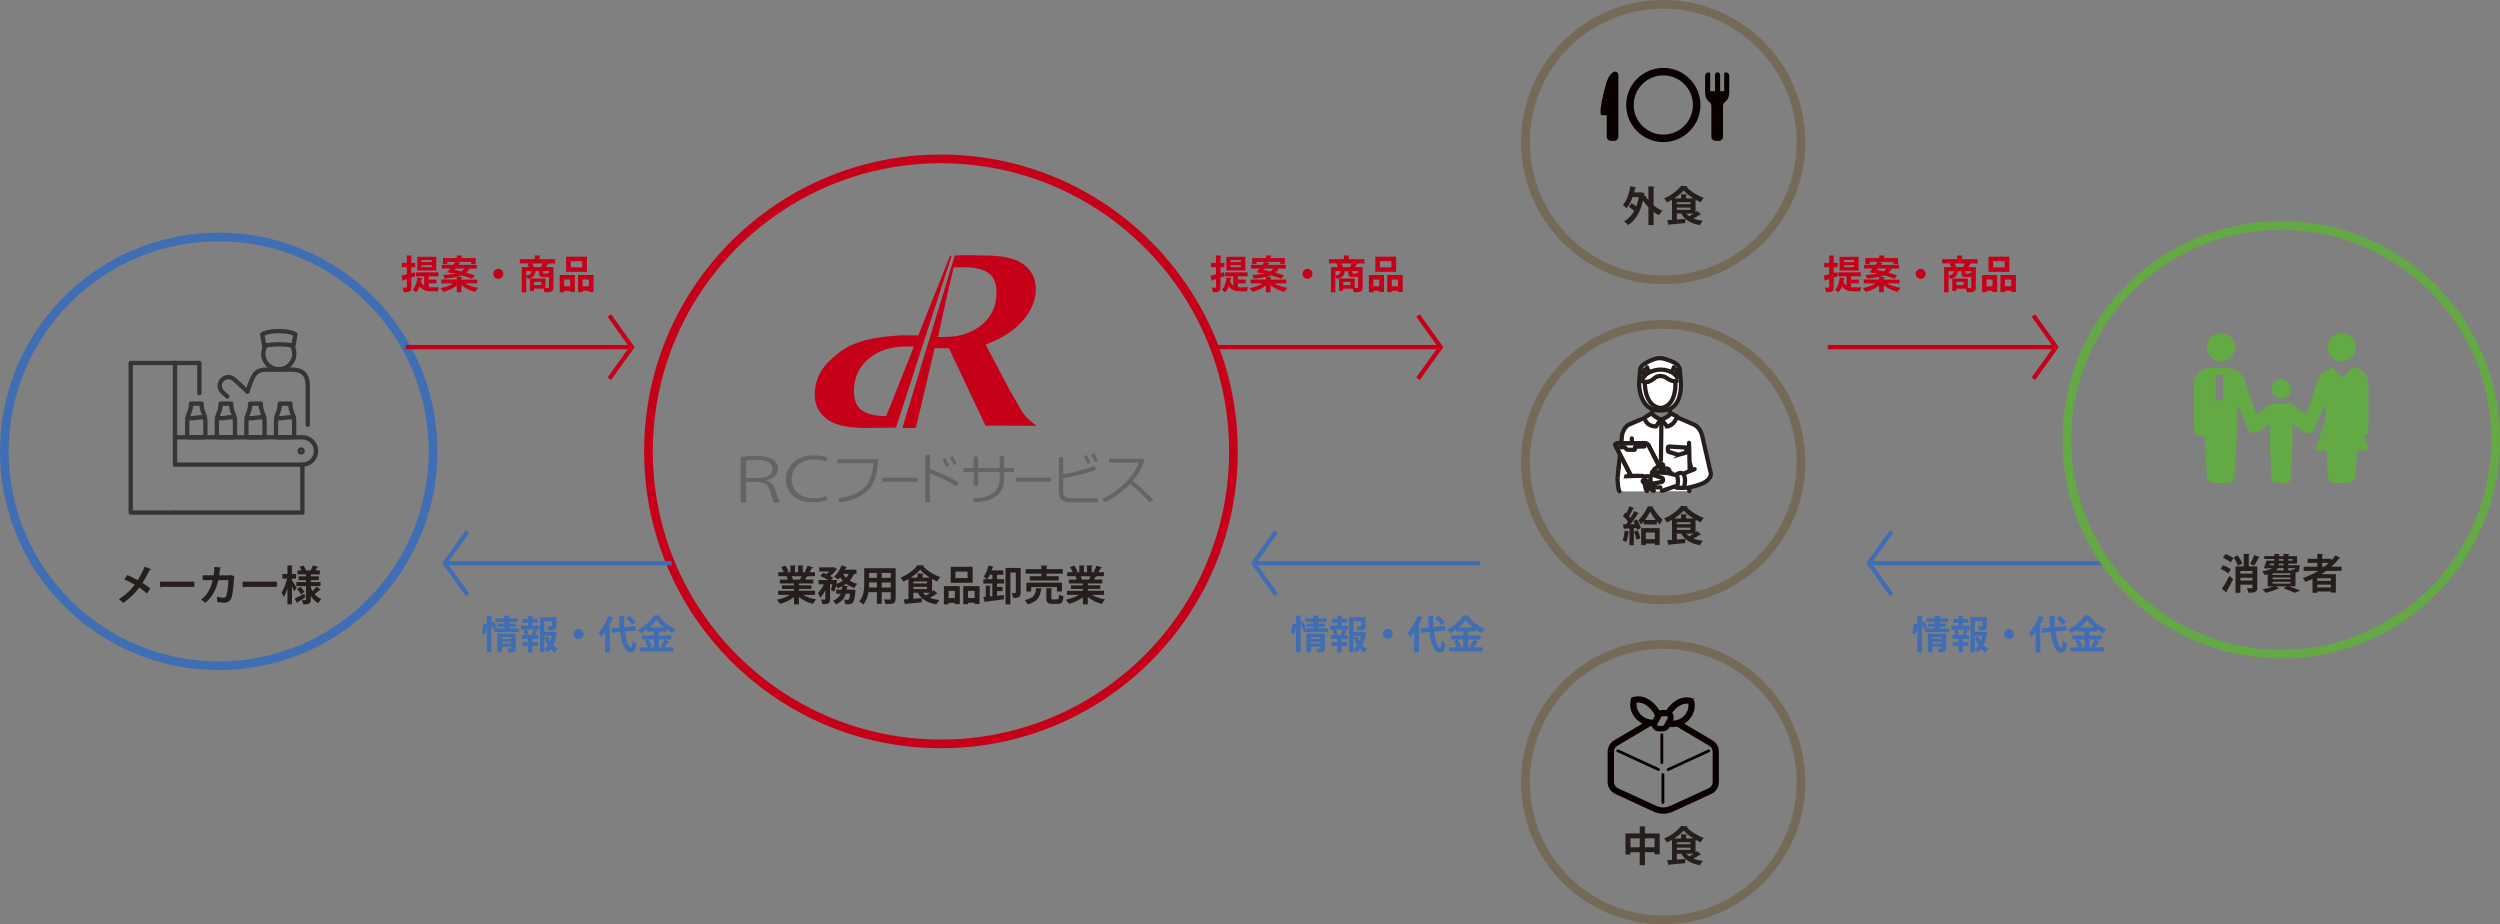 <?xml version="1.0" encoding="UTF-8"?><svg id="b" xmlns="http://www.w3.org/2000/svg" viewBox="0 0 1150.82 425.49"><rect x="0" y="0" width="1150.82" height="425.49" fill="#808080" stroke="none"/><defs><style>.d{stroke:#64aa44;}.d,.e,.f,.g,.h,.i,.j{stroke-miterlimit:10;}.d,.f,.g,.h{stroke-width:4px;}.d,.f,.g,.h,.i,.k,.j{fill:none;}.e{stroke:#251e1c;}.e,.l{fill:#251e1c;}.f,.j{stroke:#3f6eb4;}.g,.i{stroke:#c50018;}.h{stroke:#756a57;}.m{fill:#0a0000;}.i,.k,.j{stroke-width:2px;}.n{fill:#fff;}.o{fill:#3f6eb4;}.p{fill:#dcdddd;}.q{fill:#c50018;}.r{fill:#64aa44;}.k{stroke:#343535;stroke-linecap:round;stroke-linejoin:round;}.s{fill:#656464;}</style></defs><g id="c"><circle class="g" cx="433.15" cy="207.78" r="134.64"/><path class="l" d="M375.2,273.84h-5.53c1.61.99,3.84,1.73,6.06,2.09-.53.49-1.2,1.44-1.54,2.07-2.37-.59-4.67-1.75-6.44-3.23v3.44h-2.26v-3.33c-1.79,1.39-4.14,2.49-6.42,3.1-.32-.55-.99-1.44-1.46-1.9,2.15-.44,4.41-1.24,6.06-2.24h-5.49v-1.88h7.31v-.86h-5.53v-1.65h5.53v-.86h-6.48v-1.79h3.65c-.15-.48-.4-1.06-.65-1.5l.23-.04v-.02l-4.01.02v-1.86h2.56c-.27-.72-.76-1.65-1.2-2.38l1.96-.67c.57.82,1.2,1.96,1.46,2.7l-.93.34h1.75v-3.13l2.62.13c-.02.19-.17.32-.49.36v2.64h1.41v-3.13l2.68.13c-.02.21-.19.32-.51.38v2.62h1.62l-.67-.25c.46-.76,1.01-1.92,1.27-2.74l2.57.8c-.06.15-.23.23-.49.21-.32.59-.78,1.35-1.22,1.98h2.53v1.86h-3.48l.17.06c-.08.15-.27.21-.49.19-.19.38-.46.85-.74,1.29h3.8v1.79h-6.65v.86h5.76v1.65h-5.76v.86h7.45v1.88ZM368.26,266.81c.21-.44.47-1.01.7-1.54h-4.54c.27.49.51,1.08.65,1.48l-.32.06v.02l3.51-.02Z"/><path class="l" d="M394.29,264.17h-1.18c-.49,1.18-1.16,2.2-1.98,3.12,1.04.65,2.24,1.14,3.55,1.44-.47.46-1.1,1.33-1.42,1.92-1.41-.44-2.66-1.06-3.74-1.9-.44.32-.89.63-1.37.89l2.3.21c-.04.17-.19.29-.49.34l-.17,1.24h2.24l.47-.04,1.33.23c-.02.17-.04.42-.09.59-.57,5.95-.97,6-4.65,5.93-.06-.65-.27-1.54-.63-2.11.7.08,1.33.09,1.63.09.27,0,.44-.04.63-.21.23-.25.44-.99.63-2.6h-2c-.63,1.98-1.84,3.74-4.58,4.92-.25-.53-.82-1.29-1.31-1.71,1.96-.76,2.98-1.88,3.55-3.21h-2.09v-1.88h2.62c.09-.51.15-1.03.21-1.58-.68.36-1.39.67-2.15.91-.17-.27-.46-.67-.74-1.03-.23.95-.51,1.88-.82,2.62l-1.52-.7c.21-.7.44-1.67.61-2.66h-1.03v6.78c0,1.98-.74,2.37-3.53,2.37-.08-.61-.38-1.56-.67-2.17.72.04,1.5.04,1.73.04.23-.02.3-.08.3-.29v-4.07c-.65,1.39-1.44,2.64-2.36,3.46-.19-.65-.7-1.6-1.04-2.2,1.06-.93,2.05-2.41,2.72-3.93h-2.43v-2h4.39c-1.04-.65-2.51-1.37-3.67-1.84l1.44-1.46c.44.17.93.36,1.44.59.44-.36.89-.78,1.27-1.2h-4.56v-1.92h6.27l.36-.09,1.65.95c-.08.11-.23.21-.38.25-.67.91-1.71,2.01-2.83,2.89.53.27.99.55,1.35.8l-.99,1.04h1.63l1.16.04c0,.21-.06.48-.3,1.79,1.08-.38,2.07-.87,2.93-1.48-.46-.49-.87-1.04-1.25-1.63-.3.38-.63.72-.97,1.03-.44-.4-1.29-.99-1.82-1.29,1.42-1.16,2.74-3.17,3.42-5.17l2.56.78c-.06.15-.25.25-.49.21-.13.32-.27.63-.44.95h5.28v1.96ZM388.02,264.17c.4.67.89,1.29,1.48,1.84.47-.55.89-1.16,1.23-1.84h-2.72Z"/><path class="l" d="M412.3,261.57v13.94c0,2.26-.95,2.62-4.71,2.58-.08-.61-.44-1.6-.74-2.18.65.04,1.37.04,1.92.04,1.2,0,1.27,0,1.27-.46v-2.89h-4.16v5.32h-2.22v-5.32h-3.89c-.34,2.11-1.03,4.2-2.41,5.72-.36-.44-1.29-1.22-1.8-1.5,2.09-2.3,2.26-5.72,2.26-8.42v-6.84h14.5ZM400.07,268.14c0,.61,0,1.23-.06,2.32h3.65v-2.32h-3.59ZM403.66,263.73h-3.59v2.28h3.59v-2.28ZM410.04,266.01v-2.28h-4.16v2.28h4.16ZM405.88,270.46h4.16v-2.32h-4.16v2.32Z"/><path class="l" d="M429.03,272.28c.27-.19.53-.4.74-.59l1.88,1.62c-.08.06-.21.09-.34.09-.08,0-.13,0-.21-.02-.78.51-1.96,1.22-3.04,1.79,1.23.51,2.7.86,4.37,1.04-.47.47-1.08,1.39-1.37,2-4.1-.68-6.88-2.36-8.59-5.32h-2.01v2.74c1.25-.08,2.58-.17,3.88-.27v1.88c-2.7.28-5.53.57-7.35.72-.02.17-.17.29-.34.3l-.68-2.34,2.24-.15v-9.23c-.76.44-1.54.84-2.32,1.2-.29-.51-.85-1.39-1.31-1.82,3.19-1.33,6.33-3.72,7.81-5.78l3.02.15c-.04.17-.23.3-.47.34,1.82,2.09,5.09,4.07,7.88,5.01-.53.57-1.06,1.37-1.44,2.03-.76-.34-1.56-.74-2.34-1.2v5.79ZM424.71,265.92h3.36c-1.77-1.12-3.44-2.43-4.5-3.69-1.01,1.22-2.58,2.53-4.37,3.69h3.17v-1.96l2.85.15c-.02.19-.15.3-.51.36v1.44ZM420.46,267.65v.91h6.27v-.91h-6.27ZM420.46,270.16v1.01h6.27v-1.01h-6.27ZM424.79,272.89c.4.46.84.87,1.37,1.25.65-.36,1.35-.8,2.01-1.25h-3.38Z"/><path class="l" d="M434.5,278.19v-8.38h7.33v8.26h-2.28v-.59h-2.89v.7h-2.17ZM439.55,272h-2.89v3.3h2.89v-3.3ZM447.74,260.92v7.35h-10.11v-7.35h10.11ZM445.42,266.11v-3h-5.59v3h5.59ZM443.41,269.81h7.52v8.23h-2.28v-.57h-3.06v.67h-2.18v-8.32ZM445.59,275.28h3.06v-3.29h-3.06v3.29Z"/><path class="l" d="M458.95,264.55v2.07h3.29v2h-3.29v1.54h2.6v1.92h-2.6v2.17l3.15-.34.02,1.96c-3.12.44-6.38.86-8.47,1.12-.04.19-.19.29-.34.3l-.65-2.47,1.1-.1v-5.17l2.39.13c-.02.17-.17.27-.48.32v4.54l1.12-.09v-5.83h-4.12v-2h1.69c-.42-.36-1.12-.87-1.58-1.14.97-1.18,1.8-3.25,2.26-5.19l2.38.65c-.04.15-.21.25-.46.23-.13.46-.29.93-.46,1.39h5.34v2h-2.91ZM455.68,264.55c-.38.78-.8,1.5-1.23,2.07h2.36v-2.07h-1.12ZM469.84,261.44v11.28c0,2.15-.87,2.54-3.46,2.54-.06-.65-.4-1.71-.7-2.32.4.02.82.04,1.14.04.72,0,.8,0,.8-.32v-9.1h-2.53v14.65h-2.22v-16.77h6.97Z"/><path class="l" d="M479.74,270.97c-.04.19-.21.32-.49.34-.49,3.15-1.23,5.57-6.25,6.9-.23-.59-.8-1.5-1.27-1.96,4.45-.99,4.96-2.75,5.22-5.55l2.79.27ZM479.38,265.23v-1.16h-7.24v-2.09h7.24v-1.71l2.89.15c-.02.19-.17.3-.51.38v1.18h7.47v2.09h-7.47v1.16h5.6v2h-13.32v-2h5.34ZM488.86,272.3h-2.3v-2.07h-11.89v2.07h-2.2v-4.1h16.39v4.1ZM483.95,275.25c0,.61.11.68.8.68h1.92c.65,0,.76-.32.84-2.28.46.36,1.42.7,2.05.85-.25,2.75-.85,3.48-2.66,3.48h-2.47c-2.22,0-2.77-.67-2.77-2.72v-4.54l2.79.15c-.02.19-.15.3-.49.38v3.99Z"/><path class="l" d="M508.2,273.84h-5.53c1.61.99,3.84,1.73,6.06,2.09-.53.49-1.2,1.44-1.54,2.07-2.37-.59-4.67-1.75-6.44-3.23v3.44h-2.26v-3.33c-1.79,1.39-4.14,2.49-6.42,3.1-.32-.55-.99-1.44-1.46-1.9,2.15-.44,4.41-1.24,6.06-2.24h-5.49v-1.88h7.31v-.86h-5.53v-1.65h5.53v-.86h-6.48v-1.79h3.65c-.15-.48-.4-1.06-.65-1.5l.23-.04v-.02l-4.01.02v-1.86h2.56c-.27-.72-.76-1.65-1.2-2.38l1.96-.67c.57.82,1.2,1.96,1.46,2.7l-.93.34h1.75v-3.13l2.62.13c-.02.19-.17.32-.49.36v2.64h1.41v-3.13l2.68.13c-.02.21-.19.32-.51.38v2.62h1.62l-.67-.25c.46-.76,1.01-1.92,1.27-2.74l2.57.8c-.06.15-.23.23-.49.21-.32.59-.78,1.35-1.22,1.98h2.53v1.86h-3.48l.17.06c-.08.15-.27.21-.49.19-.19.38-.46.85-.74,1.29h3.8v1.79h-6.65v.86h5.76v1.65h-5.76v.86h7.45v1.88ZM501.26,266.81c.21-.44.47-1.01.7-1.54h-4.54c.27.49.51,1.08.65,1.48l-.32.06v.02l3.51-.02Z"/><circle class="f" cx="100.68" cy="207.78" r="98.68"/><path class="l" d="M58.61,264.7c1.54.66,3.21,1.5,4.81,2.37.99-1.54,2.26-3.95,3.17-6.23l3.02,1.27c-.08.19-.36.3-.74.29-.85,1.86-2.13,4.18-3.27,5.95,1.08.66,2.51,1.61,3.63,2.56l-1.6,2.28c-.89-.84-2.15-1.82-3.51-2.74-1.92,2.6-4.54,5.24-7.39,7.1-.42-.49-1.41-1.35-2-1.73,2.77-1.71,5.43-4.16,7.29-6.63-1.56-.93-3.21-1.79-4.75-2.49l1.33-2.01Z"/><path class="l" d="M73.62,267.76h15.86v2.39h-15.07c-.11.19-.38.32-.65.36l-.15-2.75Z"/><path class="l" d="M107.99,265.25c-.04.11-.11.23-.23.3-.27,5.78-.84,9.21-1.58,10.39-.67,1.04-1.67,1.52-2.87,1.52-.89,0-2.03-.11-3.31-.38.02-.65-.08-1.73-.17-2.39,1.16.27,2.53.44,3,.44.57,0,.97-.15,1.27-.76.44-.87.89-3.7,1.04-7.31h-4.67c-.89,3.89-2.45,7.6-5.95,10.45-.44-.42-1.35-1.1-1.96-1.46,3.15-2.43,4.65-5.7,5.36-8.99h-4.62v-2.24h5.07c.19-1.31.23-2.37.3-3.84l3.12.27c-.04.21-.23.36-.57.42-.11,1.2-.15,2.05-.32,3.17h4.86l.46-.19,1.75.61Z"/><path class="l" d="M111.62,267.76h15.86v2.39h-15.07c-.11.19-.38.32-.65.36l-.15-2.75Z"/><path class="l" d="M134.39,266.35v.84c.51.7,1.9,2.83,2.22,3.34-.36.49-.7,1.01-1.18,1.63-.23-.57-.63-1.41-1.04-2.22v8.24h-2.07v-7.22c-.49,1.5-1.08,2.85-1.75,3.82-.21-.63-.68-1.5-1.01-2.01,1.08-1.5,2.09-4.14,2.58-6.42h-2.15v-2.11h2.32v-3.97l2.56.15c-.02.17-.15.28-.49.34v3.48h1.92v2.11h-1.92ZM135.64,275.51c1.12-.49,2.83-1.39,4.48-2.22l.51,1.62c-1.33.89-2.72,1.79-3.67,2.32.02.17-.06.32-.21.42l-1.12-2.13ZM143.07,270.44c.21.59.48,1.14.78,1.67.68-.63,1.42-1.42,1.88-2.05l1.92,1.46c-.09.11-.3.15-.53.11-.55.53-1.56,1.31-2.32,1.86.84,1.01,1.88,1.8,3.12,2.3-.48.44-1.12,1.27-1.44,1.86-1.41-.76-2.53-1.94-3.4-3.38v1.67c0,1.88-.67,2.3-3.53,2.3-.08-.59-.32-1.48-.61-2.03.65.04,1.41.04,1.63.04s.3-.09.3-.32v-6.12h-4.45v-1.86h4.45v-.89h-3.44v-1.77h3.44v-.87h-3.91v-1.86h1.77c-.21-.53-.49-1.14-.78-1.63l1.8-.61c.44.67.89,1.56,1.06,2.13l-.3.11h2.79l-.21-.08c.34-.63.78-1.56.99-2.22l2.45.76c-.08.13-.25.21-.51.21-.21.38-.51.87-.82,1.33h2.01v1.86h-4.14v.87h3.69v1.77h-3.69v.89h4.48v1.86h-4.48v.63ZM138.55,273.59c-.34-.67-1.14-1.71-1.82-2.45l1.56-1.03c.7.7,1.52,1.67,1.9,2.34l-1.63,1.14Z"/><circle class="h" cx="765.62" cy="65.42" r="63.42"/><path class="l" d="M761.7,85.94c-.02.17-.17.3-.51.36v8.23c1.25,1.03,2.66,1.9,4.08,2.51-.55.46-1.29,1.39-1.67,2-.84-.42-1.63-.93-2.41-1.52v6.1h-2.38v-8.21c-.91-.95-1.75-1.99-2.47-3.12-1.22,5.41-3.57,9.25-6.88,11.3-.36-.49-1.25-1.35-1.82-1.69,1.9-1.08,3.46-2.68,4.64-4.81-.7-.67-1.63-1.37-2.45-1.9l1.23-1.65c.7.4,1.5.95,2.17,1.48.49-1.29.87-2.72,1.14-4.31h-2.83c-.72,2.05-1.67,3.88-2.87,5.21-.32-.44-1.1-1.22-1.58-1.6,1.71-1.82,2.87-5.19,3.46-8.62l2.66.59c-.06.17-.23.27-.49.27-.15.68-.3,1.35-.49,2.01h3.02l.4-.08,1.46.59c-.06.11-.15.27-.25.36l-.11.74.55-.21c.42.76.93,1.5,1.52,2.2v-6.4l2.89.17Z"/><path class="l" d="M780.49,97.7c.27-.19.53-.4.74-.59l1.88,1.62c-.08.06-.21.09-.34.09-.08,0-.13,0-.21-.02-.78.51-1.96,1.22-3.04,1.79,1.23.51,2.7.86,4.37,1.04-.47.47-1.08,1.39-1.37,2-4.1-.68-6.88-2.36-8.59-5.32h-2.01v2.74c1.25-.08,2.58-.17,3.88-.27v1.88c-2.7.28-5.53.57-7.35.72-.02.17-.17.29-.34.3l-.68-2.34,2.24-.15v-9.23c-.76.44-1.54.84-2.32,1.2-.29-.51-.85-1.39-1.31-1.82,3.19-1.33,6.33-3.72,7.81-5.78l3.02.15c-.04.17-.23.3-.47.34,1.82,2.09,5.09,4.07,7.88,5.01-.53.57-1.06,1.37-1.44,2.03-.76-.34-1.56-.74-2.34-1.2v5.79ZM776.18,91.34h3.36c-1.77-1.12-3.44-2.43-4.5-3.69-1.01,1.22-2.58,2.53-4.37,3.69h3.17v-1.96l2.85.15c-.02.19-.15.3-.51.36v1.44ZM771.93,93.07v.91h6.27v-.91h-6.27ZM771.93,95.57v1.01h6.27v-1.01h-6.27ZM776.26,98.31c.4.46.84.87,1.37,1.25.65-.36,1.35-.8,2.01-1.25h-3.38Z"/><circle class="h" cx="765.62" cy="212.75" r="63.42"/><path class="l" d="M752.6,241.32c-.23-.49-.48-.97-.74-1.41l1.63-.74c.8,1.23,1.6,2.83,1.86,3.89l-1.77.85c-.06-.27-.15-.55-.27-.87l-1.22.09v7.81h-2.01v-6.12c-.08.09-.19.15-.4.13-.19,1.56-.57,3.38-1.1,4.54-.42-.29-1.14-.61-1.61-.8.47-1.04.8-2.85.95-4.46l2.17.51v-1.5c-.84.06-1.6.09-2.22.11-.06.21-.21.29-.34.3l-.46-2.3h1.44c.3-.38.61-.8.91-1.22-.57-.85-1.52-1.88-2.36-2.62l1.08-1.58.47.42c.53-1.06,1.1-2.34,1.42-3.34l2.28.93c-.08.13-.27.21-.51.19-.47,1.04-1.23,2.45-1.9,3.5.25.27.47.51.65.76.68-1.08,1.31-2.18,1.77-3.13l2.17.99c-.08.13-.27.21-.53.21-.87,1.44-2.18,3.34-3.4,4.86l2.03-.02ZM753.31,248.46c-.17-1.03-.66-2.56-1.12-3.74l1.71-.57c.49,1.16.99,2.66,1.22,3.65l-1.81.67ZM756.67,240.08c-.42.48-.86.93-1.31,1.35-.3-.65-.82-1.46-1.25-1.98,1.8-1.58,3.63-4.41,4.45-6.38l2.58.13c-.04.15-.15.25-.34.3,1.08,1.88,2.98,4.46,4.56,5.76-.44.59-.97,1.41-1.33,2.17-.46-.42-.91-.91-1.35-1.42v1.41h-6v-1.33ZM755.51,250.95v-7.85h8.47v7.77h-2.18v-.68h-4.2v.76h-2.09ZM762.16,239.36c-1.01-1.27-1.9-2.7-2.51-3.82-.57,1.14-1.41,2.55-2.39,3.82h4.9ZM761.8,245.14h-4.2v3.04h4.2v-3.04Z"/><path class="l" d="M780.49,245.02c.27-.19.53-.4.74-.59l1.88,1.62c-.08.06-.21.09-.34.09-.08,0-.13,0-.21-.02-.78.51-1.96,1.22-3.04,1.79,1.23.51,2.7.86,4.37,1.04-.47.47-1.08,1.39-1.37,2-4.1-.68-6.88-2.36-8.59-5.32h-2.01v2.74c1.25-.08,2.58-.17,3.88-.27v1.88c-2.7.28-5.53.57-7.35.72-.02.17-.17.29-.34.3l-.68-2.34,2.24-.15v-9.23c-.76.44-1.54.84-2.32,1.2-.29-.51-.85-1.39-1.31-1.82,3.19-1.33,6.33-3.72,7.81-5.78l3.02.15c-.04.17-.23.3-.47.34,1.82,2.09,5.09,4.07,7.88,5.01-.53.57-1.06,1.37-1.44,2.03-.76-.34-1.56-.74-2.34-1.2v5.79ZM776.18,238.66h3.36c-1.77-1.12-3.44-2.43-4.5-3.69-1.01,1.22-2.58,2.53-4.37,3.69h3.17v-1.96l2.85.15c-.02.19-.15.3-.51.36v1.44ZM771.93,240.39v.91h6.27v-.91h-6.27ZM771.93,242.9v1.01h6.27v-1.01h-6.27ZM776.26,245.63c.4.46.84.87,1.37,1.25.65-.36,1.35-.8,2.01-1.25h-3.38Z"/><circle class="h" cx="765.62" cy="360.07" r="63.42"/><path class="l" d="M757.2,383.67h6.82v9.58h-2.39v-.97h-4.43v5.98h-2.39v-5.98h-4.25v1.06h-2.3v-9.67h6.55v-3.32l2.93.17c-.02.19-.15.3-.53.36v2.79ZM750.55,390.03h4.25v-4.12h-4.25v4.12ZM757.2,390.03h4.43v-4.12h-4.43v4.12Z"/><path class="l" d="M780.49,392.35c.27-.19.53-.4.74-.59l1.88,1.62c-.08.06-.21.09-.34.09-.08,0-.13,0-.21-.02-.78.51-1.96,1.22-3.04,1.79,1.23.51,2.7.86,4.37,1.04-.47.47-1.08,1.39-1.37,2-4.1-.68-6.88-2.36-8.59-5.32h-2.01v2.74c1.25-.08,2.58-.17,3.88-.27v1.88c-2.7.28-5.53.57-7.35.72-.02.17-.17.29-.34.3l-.68-2.34,2.24-.15v-9.23c-.76.44-1.54.84-2.32,1.2-.29-.51-.85-1.39-1.31-1.82,3.19-1.33,6.33-3.72,7.81-5.78l3.02.15c-.04.17-.23.3-.47.34,1.82,2.09,5.09,4.07,7.88,5.01-.53.57-1.06,1.37-1.44,2.03-.76-.34-1.56-.74-2.34-1.2v5.79ZM776.18,385.98h3.36c-1.77-1.12-3.44-2.43-4.5-3.69-1.01,1.22-2.58,2.53-4.37,3.69h3.17v-1.96l2.85.15c-.02.19-.15.3-.51.36v1.44ZM771.93,387.71v.91h6.27v-.91h-6.27ZM771.93,390.22v1.01h6.27v-1.01h-6.27ZM776.26,392.96c.4.46.84.87,1.37,1.25.65-.36,1.35-.8,2.01-1.25h-3.38Z"/><line class="i" x1="186.71" y1="159.79" x2="290.91" y2="159.79"/><polyline class="i" points="280.49 174.35 290.91 159.79 280.49 145.23"/><line class="j" x1="204.77" y1="259.24" x2="309.15" y2="259.24"/><polyline class="j" points="215.19 244.68 204.77 259.24 215.19 273.8"/><line class="i" x1="841.37" y1="159.79" x2="946.46" y2="159.79"/><polyline class="i" points="936.04 174.35 946.46 159.79 936.04 145.23"/><path class="q" d="M845.71,125.29l.27,1.84-1.87.65v4.34c0,1.85-.58,2.41-3.48,2.41-.07-.58-.34-1.51-.61-2.11.42.02.85.04,1.17.04.76,0,.85,0,.85-.36v-3.64l-1.66.52c-.02.18-.16.31-.31.34l-.56-2.38c.7-.16,1.57-.4,2.52-.65v-3.28h-2.29v-1.98h2.29v-3.47l2.52.13c-.02.18-.13.29-.45.34v3.01h1.8v1.98h-1.8v2.72l1.6-.45ZM852.1,130.48v1.71c.49.07,1.01.09,1.55.09s2.47,0,3.17-.02c-.23.43-.5,1.33-.59,1.85h-2.74c-2.38,0-4.25-.47-5.58-2.25-.41,1.08-.97,2.02-1.66,2.7-.36-.34-1.1-.88-1.58-1.13,1.3-1.19,1.96-3.38,2.23-5.76l2.34.41c-.04.16-.18.25-.43.25-.07.45-.14.92-.25,1.35.38.81.86,1.37,1.46,1.76v-4.25h-3.8v-1.82h10.35v1.82h-4.47v1.51h3.58v1.76h-3.58ZM855.55,118.2v6.34h-8.73v-6.34h8.73ZM853.5,120.63v-.9h-4.74v.9h4.74ZM853.5,123.01v-.94h-4.74v.94h4.74Z"/><path class="q" d="M874.38,130.46h-5.56c1.6.95,3.87,1.71,6.07,2.05-.47.45-1.08,1.28-1.39,1.84-2.27-.56-4.63-1.66-6.34-3.06v3.24h-2.16v-3.13c-1.67,1.37-3.94,2.41-6.19,2.95-.29-.5-.88-1.31-1.33-1.73,2.18-.38,4.45-1.17,6-2.16h-5.55v-1.78h7.08v-1.19c-1.46.34-3.28.59-5.6.76-.09-.5-.41-1.24-.7-1.67,2.45-.13,4.27-.34,5.65-.63-.49-.13-.99-.23-1.46-.34l-.2.23-2.03-.56c.41-.47.9-1.04,1.4-1.67h-3.94v-1.69h5.24c.34-.47.68-.92.97-1.35h-3.67v1.01h-2v-2.79h6.37v-1.22l2.65.13c-.02.2-.14.29-.47.36v.74h6.5v2.79h-2.09v-1.01h-6.86l1.98.59c-.07.16-.23.22-.54.2l-.41.56h8.39v1.69h-3.28l-.07.02c-.4.72-.86,1.37-1.49,1.91,1.51.43,2.92.86,3.96,1.26l-1.3,1.51c-1.12-.47-2.79-1.03-4.63-1.55-.61.25-1.33.49-2.18.7l2.47.13c-.02.18-.16.29-.5.34v.76h7.22v1.78ZM864.5,123.6l-.52.67c.99.2,2.05.43,3.12.68.61-.38,1.01-.83,1.33-1.35h-3.92Z"/><path class="q" d="M886.44,126.05c0,1.26-1.04,2.3-2.3,2.3s-2.3-1.04-2.3-2.3,1.04-2.3,2.3-2.3,2.3,1.08,2.3,2.3Z"/><path class="q" d="M910.33,119.34v1.94h-3.4l.41.09c-.07.14-.22.22-.49.23-.2.41-.45.92-.72,1.37h3.4v9.24c0,2.07-.94,2.34-4.07,2.34-.09-.47-.31-1.15-.54-1.67h-4.34v1.01h-1.91v-5.69h7.18v4.34h1.19c.31,0,.4-.09.4-.36v-4.79c-.25.11-.56.14-.94.14h-1.57c-1.66,0-2-.47-2-1.96v-.74h-1.66c-.18,1.69-.72,2.93-3.56,3.58-.13-.34-.43-.85-.72-1.21v7.36h-2.05v-11.6h3.22c-.16-.5-.4-1.1-.61-1.57l.67-.13h-4.2v-1.94h6.91v-1.76l2.7.14c-.02.18-.14.29-.49.34v1.28h7.17ZM897,124.83v2.05c1.76-.34,2.25-.95,2.41-2.05h-2.41ZM899.78,121.28c.31.56.56,1.21.68,1.69h3.29c.25-.52.49-1.13.68-1.69h-4.66ZM903.92,131.25v-1.46h-3.33v1.46h3.33ZM906.26,125.96c.29,0,.38-.05.41-.42.18.13.47.25.77.36v-1.08h-2.63v.72c0,.38.04.42.41.42h1.03Z"/><path class="q" d="M912.41,134.53v-7.94h6.95v7.83h-2.16v-.56h-2.74v.67h-2.05ZM917.2,128.66h-2.74v3.13h2.74v-3.13ZM924.96,118.16v6.97h-9.58v-6.97h9.58ZM922.77,123.08v-2.85h-5.29v2.85h5.29ZM920.86,126.59h7.13v7.8h-2.16v-.54h-2.9v.63h-2.07v-7.89ZM922.93,131.78h2.9v-3.12h-2.9v3.12Z"/><line class="j" x1="860.32" y1="259.24" x2="967.43" y2="259.24"/><polyline class="j" points="870.74 244.68 860.32 259.24 870.74 273.8"/><path class="o" d="M885.68,286.09c.52.77,1.17,1.85,1.44,2.54l-1.48.85c-.18-.5-.56-1.24-.94-1.93v12.77h-2.11v-11.76h-.02c-.11,1.35-.4,2.65-.99,3.55-1.42-.86-1.46-.88-1.5-.9.63-.94.9-2.66.92-4.21l1.58.23v-3.89l2.58.14c-.02.18-.14.29-.47.34v2.77l.97-.5ZM892.83,289.24h4.45v1.71h-11.16v-1.71h4.41v-.74h-3.04v-1.51h3.04v-.74h-3.83v-1.58h3.83v-1.33l2.81.16c-.02.18-.16.31-.5.34v.83h3.87v1.58h-3.87v.74h3.08v1.51h-3.08v.74ZM895.91,291.67v6.64c0,1.71-.7,2.02-3.48,2.02-.09-.54-.36-1.28-.59-1.78.63.04,1.4.04,1.62.04.23,0,.31-.07.31-.27v-.65h-4.21v2.61h-2.11v-8.61h8.46ZM893.77,293.29h-4.21v.76h4.21v-.76ZM889.55,296.23h4.21v-.74h-4.21v.74Z"/><path class="o" d="M903.56,286.69v1.33h3.12v1.82h-2.36l1.82.58c-.04.13-.2.18-.43.18-.25.49-.67,1.19-1.03,1.73h1.71v1.82h-2.83v1.37h2.56v1.82h-2.56v3.01h-2v-3.01h-2.63v-1.82h2.63v-1.37h-2.84v-1.82h1.42c-.11-.61-.38-1.44-.67-2.09l1.39-.4h-2.54v-1.82h3.24v-1.33h-2.43v-1.8h2.43v-1.53l2.47.14c-.02.16-.14.27-.47.31v1.08h2.41v1.8h-2.41ZM903.74,292.32l-.45-.2c.31-.65.65-1.6.83-2.29h-3.12c.34.68.67,1.62.76,2.2l-.92.29h2.9ZM913.6,290.81l1.28.4c-.04.16-.09.22-.16.34-.25,1.98-.76,3.85-1.58,5.46.65.65,1.39,1.19,2.23,1.55-.47.43-1.12,1.24-1.42,1.82-.74-.41-1.4-.94-1.98-1.57-.45.56-.95,1.04-1.51,1.46-.31-.47-.92-1.08-1.39-1.42.63-.49,1.19-1.06,1.64-1.73-.67-1.12-1.19-2.39-1.57-3.78l1.64-.36c.23.77.56,1.51.96,2.2.31-.77.54-1.62.7-2.49h-3.39v7.63h-2v-16.21h7.54v4.05c0,1.93-.92,2.03-3.53,2.03-.07-.54-.32-1.31-.58-1.84.72.02,1.57.02,1.78.02.25-.02.32-.05.32-.25v-2.12h-3.55v4.86h4.18l.38-.05Z"/><path class="o" d="M927.1,291.84c0,1.26-1.04,2.3-2.3,2.3s-2.3-1.04-2.3-2.3,1.04-2.3,2.3-2.3,2.3,1.08,2.3,2.3Z"/><path class="o" d="M937.02,291.1c-.59.81-1.21,1.57-1.84,2.23-.22-.56-.79-1.69-1.13-2.21,1.73-1.71,3.51-4.75,4.56-7.71l2.52.86c-.11.2-.29.25-.52.22-.49,1.15-1.03,2.32-1.64,3.44l.72.2c-.04.16-.18.29-.49.34v11.87h-2.18v-9.24ZM951.31,290.21l-5.13.5c.56,4.09,1.62,7.35,2.74,7.36.41,0,.65-.96.74-3.15.47.5,1.21,1.06,1.8,1.3-.36,3.33-1.08,4.1-2.74,4.1-2.63-.02-4.09-4.21-4.77-9.38l-3.87.38-.2-2.07,3.85-.38c-.16-1.78-.23-3.62-.25-5.4l2.84.14c-.02.22-.18.32-.54.38-.04,1.53.04,3.12.18,4.66l5.13-.5.22,2.05ZM948.38,283.52c.99.88,2.18,2.12,2.72,3.01l-1.75,1.12c-.49-.85-1.62-2.18-2.61-3.12l1.64-1.01Z"/><path class="o" d="M964.45,294.36l2.18.94c-.09.13-.27.2-.5.18-.43.74-1.15,1.75-1.75,2.49h4.11v1.85h-15.36v-1.85h3.55c-.27-.83-.9-2.04-1.51-2.94l1.62-.67h-2.75v-1.85h5.53v-1.8h-3.35v-.88c-.86.63-1.78,1.22-2.72,1.73-.29-.5-.88-1.3-1.31-1.71,3.1-1.57,6.05-4.34,7.4-6.59l2.88.16c-.05.18-.22.34-.47.36,1.73,2.36,4.81,4.65,7.53,5.8-.54.54-1.04,1.28-1.44,1.93-.92-.49-1.86-1.08-2.75-1.73v.94h-3.48v1.8h5.6v1.85h-2.99ZM959.55,294.36h-2.61c.68.92,1.39,2.14,1.66,2.97l-1.46.63h2.41v-3.6ZM964.07,288.81c-1.35-1.1-2.54-2.29-3.35-3.4-.76,1.1-1.89,2.29-3.22,3.4h6.57ZM962.6,297.44c.59-.81,1.33-2.11,1.75-3.08h-2.5v3.6h1.85l-1.1-.52Z"/><line class="i" x1="558.97" y1="159.79" x2="663.17" y2="159.79"/><polyline class="i" points="652.75 174.35 663.17 159.79 652.75 145.23"/><path class="q" d="M563.44,125.29l.27,1.84-1.87.65v4.34c0,1.85-.58,2.41-3.48,2.41-.07-.58-.34-1.51-.61-2.11.42.02.85.04,1.17.04.76,0,.85,0,.85-.36v-3.64l-1.66.52c-.02.18-.16.31-.31.34l-.56-2.38c.7-.16,1.57-.4,2.52-.65v-3.28h-2.29v-1.98h2.29v-3.47l2.52.13c-.02.18-.13.29-.45.34v3.01h1.8v1.98h-1.8v2.72l1.6-.45ZM569.83,130.48v1.71c.49.07,1.01.09,1.55.09s2.47,0,3.17-.02c-.23.43-.5,1.33-.59,1.85h-2.74c-2.38,0-4.25-.47-5.58-2.25-.41,1.08-.97,2.02-1.66,2.7-.36-.34-1.1-.88-1.58-1.13,1.3-1.19,1.96-3.38,2.23-5.76l2.34.41c-.04.16-.18.25-.43.25-.07.45-.14.92-.25,1.35.38.81.86,1.37,1.46,1.76v-4.25h-3.8v-1.82h10.35v1.82h-4.47v1.51h3.58v1.76h-3.58ZM573.28,118.2v6.34h-8.73v-6.34h8.73ZM571.23,120.63v-.9h-4.74v.9h4.74ZM571.23,123.01v-.94h-4.74v.94h4.74Z"/><path class="q" d="M592.11,130.46h-5.56c1.6.95,3.87,1.71,6.07,2.05-.47.45-1.08,1.28-1.39,1.84-2.27-.56-4.63-1.66-6.34-3.06v3.24h-2.16v-3.13c-1.67,1.37-3.94,2.41-6.19,2.95-.29-.5-.88-1.31-1.33-1.73,2.18-.38,4.45-1.17,6-2.16h-5.55v-1.78h7.08v-1.19c-1.46.34-3.28.59-5.6.76-.09-.5-.41-1.24-.7-1.67,2.45-.13,4.27-.34,5.65-.63-.49-.13-.99-.23-1.46-.34l-.2.23-2.03-.56c.41-.47.9-1.04,1.4-1.67h-3.94v-1.69h5.24c.34-.47.68-.92.97-1.35h-3.67v1.01h-2v-2.79h6.37v-1.22l2.65.13c-.02.2-.14.29-.47.36v.74h6.5v2.79h-2.09v-1.01h-6.86l1.98.59c-.07.16-.23.22-.54.2l-.41.56h8.39v1.69h-3.28l-.07.02c-.4.72-.86,1.37-1.49,1.91,1.51.43,2.92.86,3.96,1.26l-1.3,1.51c-1.12-.47-2.79-1.03-4.63-1.55-.61.25-1.33.49-2.18.7l2.47.13c-.02.18-.16.29-.5.34v.76h7.22v1.78ZM582.23,123.6l-.52.67c.99.2,2.05.43,3.12.68.61-.38,1.01-.83,1.33-1.35h-3.92Z"/><path class="q" d="M604.17,126.05c0,1.26-1.04,2.3-2.3,2.3s-2.3-1.04-2.3-2.3,1.04-2.3,2.3-2.3,2.3,1.08,2.3,2.3Z"/><path class="q" d="M628.06,119.34v1.94h-3.4l.41.09c-.07.14-.22.22-.49.23-.2.41-.45.92-.72,1.37h3.4v9.24c0,2.07-.94,2.34-4.07,2.34-.09-.47-.31-1.15-.54-1.67h-4.34v1.01h-1.91v-5.69h7.18v4.34h1.19c.31,0,.4-.09.4-.36v-4.79c-.25.11-.56.14-.94.14h-1.57c-1.66,0-2-.47-2-1.96v-.74h-1.66c-.18,1.69-.72,2.93-3.56,3.58-.13-.34-.43-.85-.72-1.21v7.36h-2.05v-11.6h3.22c-.16-.5-.4-1.1-.61-1.57l.67-.13h-4.2v-1.94h6.91v-1.76l2.7.14c-.02.18-.14.29-.49.34v1.28h7.17ZM614.73,124.83v2.05c1.76-.34,2.25-.95,2.41-2.05h-2.41ZM617.51,121.28c.31.56.56,1.21.68,1.69h3.29c.25-.52.49-1.13.68-1.69h-4.66ZM621.65,131.25v-1.46h-3.33v1.46h3.33ZM623.99,125.96c.29,0,.38-.05.41-.42.18.13.47.25.77.36v-1.08h-2.63v.72c0,.38.04.42.41.42h1.03Z"/><path class="q" d="M630.14,134.53v-7.94h6.95v7.83h-2.16v-.56h-2.74v.67h-2.05ZM634.93,128.66h-2.74v3.13h2.74v-3.13ZM642.69,118.16v6.97h-9.58v-6.97h9.58ZM640.5,123.08v-2.85h-5.29v2.85h5.29ZM638.59,126.59h7.13v7.8h-2.16v-.54h-2.9v.63h-2.07v-7.89ZM640.66,131.78h2.9v-3.12h-2.9v3.12Z"/><line class="j" x1="577.03" y1="259.24" x2="681.4" y2="259.24"/><polyline class="j" points="587.45 244.68 577.03 259.24 587.45 273.8"/><path class="o" d="M599.67,286.09c.52.77,1.17,1.85,1.44,2.54l-1.48.85c-.18-.5-.56-1.24-.94-1.93v12.77h-2.11v-11.76h-.02c-.11,1.35-.4,2.65-.99,3.55-1.42-.86-1.46-.88-1.5-.9.63-.94.9-2.66.92-4.21l1.58.23v-3.89l2.58.14c-.02.18-.14.29-.47.34v2.77l.97-.5ZM606.81,289.24h4.45v1.71h-11.16v-1.71h4.41v-.74h-3.04v-1.51h3.04v-.74h-3.83v-1.58h3.83v-1.33l2.81.16c-.02.18-.16.31-.5.34v.83h3.87v1.58h-3.87v.74h3.08v1.51h-3.08v.74ZM609.89,291.67v6.64c0,1.71-.7,2.02-3.48,2.02-.09-.54-.36-1.28-.59-1.78.63.04,1.4.04,1.62.04.23,0,.31-.07.31-.27v-.65h-4.21v2.61h-2.11v-8.61h8.46ZM607.75,293.29h-4.21v.76h4.21v-.76ZM603.54,296.23h4.21v-.74h-4.21v.74Z"/><path class="o" d="M617.54,286.69v1.33h3.12v1.82h-2.36l1.82.58c-.04.13-.2.18-.43.18-.25.49-.67,1.19-1.03,1.73h1.71v1.82h-2.83v1.37h2.56v1.82h-2.56v3.01h-2v-3.01h-2.63v-1.82h2.63v-1.37h-2.84v-1.82h1.42c-.11-.61-.38-1.44-.67-2.09l1.39-.4h-2.54v-1.82h3.24v-1.33h-2.43v-1.8h2.43v-1.53l2.47.14c-.02.16-.14.27-.47.31v1.08h2.41v1.8h-2.41ZM617.72,292.32l-.45-.2c.31-.65.65-1.6.83-2.29h-3.12c.34.68.67,1.62.76,2.2l-.92.29h2.9ZM627.59,290.81l1.28.4c-.04.16-.09.22-.16.34-.25,1.98-.76,3.85-1.58,5.46.65.65,1.39,1.19,2.23,1.55-.47.43-1.12,1.24-1.42,1.82-.74-.41-1.4-.94-1.98-1.57-.45.56-.95,1.04-1.51,1.46-.31-.47-.92-1.08-1.39-1.42.63-.49,1.19-1.06,1.64-1.73-.67-1.12-1.19-2.39-1.57-3.78l1.64-.36c.23.77.56,1.51.96,2.2.31-.77.54-1.62.7-2.49h-3.39v7.63h-2v-16.21h7.54v4.05c0,1.93-.92,2.03-3.53,2.03-.07-.54-.32-1.31-.58-1.84.72.02,1.57.02,1.78.02.25-.02.32-.05.32-.25v-2.12h-3.55v4.86h4.18l.38-.05Z"/><path class="o" d="M641.08,291.84c0,1.26-1.04,2.3-2.3,2.3s-2.3-1.04-2.3-2.3,1.04-2.3,2.3-2.3,2.3,1.08,2.3,2.3Z"/><path class="o" d="M651,291.1c-.59.81-1.21,1.57-1.84,2.23-.22-.56-.79-1.69-1.13-2.21,1.73-1.71,3.51-4.75,4.56-7.71l2.52.86c-.11.2-.29.25-.52.22-.49,1.15-1.03,2.32-1.64,3.44l.72.2c-.04.16-.18.29-.49.34v11.87h-2.18v-9.24ZM665.3,290.21l-5.13.5c.56,4.09,1.62,7.35,2.74,7.36.41,0,.65-.96.74-3.15.47.5,1.21,1.06,1.8,1.3-.36,3.33-1.08,4.1-2.74,4.1-2.63-.02-4.09-4.21-4.77-9.38l-3.87.38-.2-2.07,3.85-.38c-.16-1.78-.23-3.62-.25-5.4l2.84.14c-.02.22-.18.32-.54.38-.04,1.53.04,3.12.18,4.66l5.13-.5.22,2.05ZM662.36,283.52c.99.88,2.18,2.12,2.72,3.01l-1.75,1.12c-.49-.85-1.62-2.18-2.61-3.12l1.64-1.01Z"/><path class="o" d="M678.44,294.36l2.18.94c-.09.13-.27.2-.5.18-.43.74-1.15,1.75-1.75,2.49h4.11v1.85h-15.36v-1.85h3.55c-.27-.83-.9-2.04-1.51-2.94l1.62-.67h-2.75v-1.85h5.53v-1.8h-3.35v-.88c-.86.63-1.78,1.22-2.72,1.73-.29-.5-.88-1.3-1.31-1.71,3.1-1.57,6.05-4.34,7.4-6.59l2.88.16c-.05.18-.22.34-.47.36,1.73,2.36,4.81,4.65,7.53,5.8-.54.54-1.04,1.28-1.44,1.93-.92-.49-1.86-1.08-2.75-1.73v.94h-3.48v1.8h5.6v1.85h-2.99ZM673.54,294.36h-2.61c.68.92,1.39,2.14,1.66,2.97l-1.46.63h2.41v-3.6ZM678.06,288.81c-1.35-1.1-2.54-2.29-3.35-3.4-.76,1.1-1.89,2.29-3.22,3.4h6.57ZM676.58,297.44c.59-.81,1.33-2.11,1.75-3.08h-2.5v3.6h1.85l-1.1-.52Z"/><path class="q" d="M190.96,125.29l.27,1.84-1.87.65v4.34c0,1.85-.58,2.41-3.48,2.41-.07-.58-.34-1.51-.61-2.11.42.02.85.04,1.17.04.76,0,.85,0,.85-.36v-3.64l-1.66.52c-.02.18-.16.31-.31.34l-.56-2.38c.7-.16,1.57-.4,2.52-.65v-3.28h-2.29v-1.98h2.29v-3.47l2.52.13c-.02.18-.13.29-.45.34v3.01h1.8v1.98h-1.8v2.72l1.6-.45ZM197.35,130.48v1.71c.49.07,1.01.09,1.55.09s2.47,0,3.17-.02c-.23.43-.5,1.33-.59,1.85h-2.74c-2.38,0-4.25-.47-5.58-2.25-.41,1.08-.97,2.02-1.66,2.7-.36-.34-1.1-.88-1.58-1.13,1.3-1.19,1.96-3.38,2.23-5.76l2.34.41c-.04.16-.18.25-.43.25-.07.45-.14.92-.25,1.35.38.81.86,1.37,1.46,1.76v-4.25h-3.8v-1.82h10.35v1.82h-4.47v1.51h3.58v1.76h-3.58ZM200.81,118.2v6.34h-8.73v-6.34h8.73ZM198.75,120.63v-.9h-4.74v.9h4.74ZM198.75,123.01v-.94h-4.74v.94h4.74Z"/><path class="q" d="M219.63,130.46h-5.56c1.6.95,3.87,1.71,6.07,2.05-.47.45-1.08,1.28-1.39,1.84-2.27-.56-4.63-1.66-6.34-3.06v3.24h-2.16v-3.13c-1.67,1.37-3.94,2.41-6.19,2.95-.29-.5-.88-1.31-1.33-1.73,2.18-.38,4.45-1.17,6-2.16h-5.55v-1.78h7.08v-1.19c-1.46.34-3.28.59-5.6.76-.09-.5-.41-1.24-.7-1.67,2.45-.13,4.27-.34,5.65-.63-.49-.13-.99-.23-1.46-.34l-.2.23-2.03-.56c.41-.47.9-1.04,1.4-1.67h-3.94v-1.69h5.24c.34-.47.68-.92.97-1.35h-3.67v1.01h-2v-2.79h6.37v-1.22l2.65.13c-.02.2-.14.29-.47.36v.74h6.5v2.79h-2.09v-1.01h-6.86l1.98.59c-.07.16-.23.22-.54.2l-.41.56h8.39v1.69h-3.28l-.07.02c-.4.72-.86,1.37-1.49,1.91,1.51.43,2.92.86,3.96,1.26l-1.3,1.51c-1.12-.47-2.79-1.03-4.63-1.55-.61.25-1.33.49-2.18.7l2.47.13c-.02.18-.16.29-.5.34v.76h7.22v1.78ZM209.75,123.6l-.52.67c.99.2,2.05.43,3.12.68.61-.38,1.01-.83,1.33-1.35h-3.92Z"/><path class="q" d="M231.69,126.05c0,1.26-1.04,2.3-2.3,2.3s-2.3-1.04-2.3-2.3,1.04-2.3,2.3-2.3,2.3,1.08,2.3,2.3Z"/><path class="q" d="M255.58,119.34v1.94h-3.4l.41.09c-.07.14-.22.22-.49.23-.2.41-.45.92-.72,1.37h3.4v9.24c0,2.07-.94,2.34-4.07,2.34-.09-.47-.31-1.15-.54-1.67h-4.34v1.01h-1.91v-5.69h7.18v4.34h1.19c.31,0,.4-.09.4-.36v-4.79c-.25.11-.56.14-.94.14h-1.57c-1.66,0-2-.47-2-1.96v-.74h-1.66c-.18,1.69-.72,2.93-3.56,3.58-.13-.34-.43-.85-.72-1.21v7.36h-2.05v-11.6h3.22c-.16-.5-.4-1.1-.61-1.57l.67-.13h-4.2v-1.94h6.91v-1.76l2.7.14c-.02.18-.14.29-.49.34v1.28h7.17ZM242.26,124.83v2.05c1.76-.34,2.25-.95,2.41-2.05h-2.41ZM245.03,121.28c.31.56.56,1.21.68,1.69h3.29c.25-.52.49-1.13.68-1.69h-4.66ZM249.17,131.25v-1.46h-3.33v1.46h3.33ZM251.51,125.96c.29,0,.38-.05.41-.42.18.13.47.25.77.36v-1.08h-2.63v.72c0,.38.04.42.41.42h1.03Z"/><path class="q" d="M257.66,134.53v-7.94h6.95v7.83h-2.16v-.56h-2.74v.67h-2.05ZM262.45,128.66h-2.74v3.13h2.74v-3.13ZM270.21,118.16v6.97h-9.58v-6.97h9.58ZM268.02,123.08v-2.85h-5.29v2.85h5.29ZM266.11,126.59h7.13v7.8h-2.16v-.54h-2.9v.63h-2.07v-7.89ZM268.18,131.78h2.9v-3.12h-2.9v3.12Z"/><path class="o" d="M227.19,286.09c.52.77,1.17,1.85,1.44,2.54l-1.48.85c-.18-.5-.56-1.24-.94-1.93v12.77h-2.11v-11.76h-.02c-.11,1.35-.4,2.65-.99,3.55-1.42-.86-1.46-.88-1.5-.9.63-.94.9-2.66.92-4.21l1.58.23v-3.89l2.58.14c-.02.18-.14.29-.47.34v2.77l.97-.5ZM234.33,289.24h4.45v1.71h-11.16v-1.71h4.41v-.74h-3.04v-1.51h3.04v-.74h-3.83v-1.58h3.83v-1.33l2.81.16c-.02.18-.16.31-.5.34v.83h3.87v1.58h-3.87v.74h3.08v1.51h-3.08v.74ZM237.41,291.67v6.64c0,1.71-.7,2.02-3.48,2.02-.09-.54-.36-1.28-.59-1.78.63.04,1.4.04,1.62.04.23,0,.31-.07.31-.27v-.65h-4.21v2.61h-2.11v-8.61h8.46ZM235.27,293.29h-4.21v.76h4.21v-.76ZM231.06,296.23h4.21v-.74h-4.21v.74Z"/><path class="o" d="M245.06,286.69v1.33h3.12v1.82h-2.36l1.82.58c-.04.13-.2.18-.43.18-.25.49-.67,1.19-1.03,1.73h1.71v1.82h-2.83v1.37h2.56v1.82h-2.56v3.01h-2v-3.01h-2.63v-1.82h2.63v-1.37h-2.84v-1.82h1.42c-.11-.61-.38-1.44-.67-2.09l1.39-.4h-2.54v-1.82h3.24v-1.33h-2.43v-1.8h2.43v-1.53l2.47.14c-.02.16-.14.27-.47.31v1.08h2.41v1.8h-2.41ZM245.24,292.32l-.45-.2c.31-.65.65-1.6.83-2.29h-3.12c.34.68.67,1.62.76,2.2l-.92.29h2.9ZM255.11,290.81l1.28.4c-.04.16-.09.22-.16.34-.25,1.98-.76,3.85-1.58,5.46.65.65,1.39,1.19,2.23,1.55-.47.43-1.12,1.24-1.42,1.82-.74-.41-1.4-.94-1.98-1.57-.45.56-.95,1.04-1.51,1.46-.31-.47-.92-1.08-1.39-1.42.63-.49,1.19-1.06,1.64-1.73-.67-1.12-1.19-2.39-1.57-3.78l1.64-.36c.23.77.56,1.51.96,2.2.31-.77.54-1.62.7-2.49h-3.39v7.63h-2v-16.21h7.54v4.05c0,1.93-.92,2.03-3.53,2.03-.07-.54-.32-1.31-.58-1.84.72.02,1.57.02,1.78.02.25-.02.32-.05.32-.25v-2.12h-3.55v4.86h4.18l.38-.05Z"/><path class="o" d="M268.61,291.84c0,1.26-1.04,2.3-2.3,2.3s-2.3-1.04-2.3-2.3,1.04-2.3,2.3-2.3,2.3,1.08,2.3,2.3Z"/><path class="o" d="M278.52,291.1c-.59.81-1.21,1.57-1.84,2.23-.22-.56-.79-1.69-1.13-2.21,1.73-1.71,3.51-4.75,4.56-7.71l2.52.86c-.11.2-.29.25-.52.22-.49,1.15-1.03,2.32-1.64,3.44l.72.2c-.04.16-.18.29-.49.34v11.87h-2.18v-9.24ZM292.82,290.21l-5.13.5c.56,4.09,1.62,7.35,2.74,7.36.41,0,.65-.96.74-3.15.47.5,1.21,1.06,1.8,1.3-.36,3.33-1.08,4.1-2.74,4.1-2.63-.02-4.09-4.21-4.77-9.38l-3.87.38-.2-2.07,3.85-.38c-.16-1.78-.23-3.62-.25-5.4l2.84.14c-.02.22-.18.32-.54.38-.04,1.53.04,3.12.18,4.66l5.13-.5.22,2.05ZM289.88,283.52c.99.88,2.18,2.12,2.72,3.01l-1.75,1.12c-.49-.85-1.62-2.18-2.61-3.12l1.64-1.01Z"/><path class="o" d="M305.96,294.36l2.18.94c-.09.13-.27.2-.5.18-.43.74-1.15,1.75-1.75,2.49h4.11v1.85h-15.36v-1.85h3.55c-.27-.83-.9-2.04-1.51-2.94l1.62-.67h-2.75v-1.85h5.53v-1.8h-3.35v-.88c-.86.63-1.78,1.22-2.72,1.73-.29-.5-.88-1.3-1.31-1.71,3.1-1.57,6.05-4.34,7.4-6.59l2.88.16c-.05.18-.22.34-.47.36,1.73,2.36,4.81,4.65,7.53,5.8-.54.54-1.04,1.28-1.44,1.93-.92-.49-1.86-1.08-2.75-1.73v.94h-3.48v1.8h5.6v1.85h-2.99ZM301.06,294.36h-2.61c.68.92,1.39,2.14,1.66,2.97l-1.46.63h2.41v-3.6ZM305.58,288.81c-1.35-1.1-2.54-2.29-3.35-3.4-.76,1.1-1.89,2.29-3.22,3.4h6.57ZM304.1,297.44c.59-.81,1.33-2.11,1.75-3.08h-2.5v3.6h1.85l-1.1-.52Z"/><path class="q" d="M437.35,117.67l-15.03,37.8.26-1.1s-2.12.1-7.58-.04c-5.93.51-9.71.53-16.85,2.35-7.28,1.85-12.15,5.24-16.87,10.02-4.31,4.37-6.21,9.53-6.24,14.91-.02,5.27,2.25,9.31,6.82,12.12,3.44,2.13,8.95,3.22,16.55,3.27l8.58-.06,5.46-.1,25.63-79.07-.73-.09ZM396.6,188.78c-2.36-1.84-3.53-4.77-3.51-8.8.03-6.14,2.3-11.1,6.8-14.88,4.5-3.78,10.35-5.65,17.56-5.61l3.26.02-12.75,32.06h-.06c-5.17-.03-8.93-.96-11.29-2.79"/><path class="q" d="M470.49,189.48c-.43-.64-.99-1.6-2-3.55l-3.5-5.95-11.29-21.41c7.1-2.53,12.71-6.08,16.85-10.64,4.13-4.56,6.22-9.54,6.24-14.92.02-5.28-2.25-9.31-6.82-12.12-3.44-2.14-8.95-3.23-16.55-3.27l-8.57-.17-4.58.15-.75-.03-24.14,79.48,6.22-.06,8.66-36.74,6.57.03,16.81,35.64,23.79.1s-3.83-1.92-6.94-6.55M451.94,149.51c-4.5,3.78-10.35,5.65-17.56,5.61h-2.6s4.3-19.59,4.3-19.59l2.95-12.52,4.9.03c5.17.03,8.93.96,11.29,2.8,2.36,1.84,3.53,4.77,3.51,8.79-.03,6.14-2.3,11.11-6.8,14.88"/><path class="s" d="M340.95,210.33c2.06-.28,4.87-.44,7.21-.44,3.9,0,6.24.55,8.08,1.93,1.15.83,1.9,2.2,1.9,3.85,0,2.75-2.09,4.93-5.65,5.37v.11c2.28.47,3.71,2.06,4.24,3.83,1,3.22,1.68,5.23,2.4,6.28h-2.81c-.44-.58-.93-2.04-1.9-5.37-.75-2.61-2.15-3.85-5.59-4.07h-5.33v9.44h-2.56v-20.92ZM343.51,220.05h5.46c4.27,0,6.58-1.68,6.58-4.13,0-2.89-2.65-4.27-7.3-4.27-2.37,0-3.81.14-4.74.28v8.12Z"/><path class="s" d="M380.93,230.15c-1.37.63-3.62,1.1-6.93,1.1-7.11,0-12.23-3.96-12.23-10.65,0-5.95,4.77-10.99,13.04-10.99,3.03,0,5.02.52,6.08.99l-.69,1.9c-1.31-.55-3-1.02-5.34-1.02-6.24,0-10.42,3.69-10.42,9.12,0,5.06,3.77,8.75,10.17,8.75,2.22,0,4.15-.36,5.68-1.05l.62,1.85Z"/><path class="s" d="M404.2,211.4c0,3.02-.49,6.03-1.48,9.01-.99,2.98-2.9,5.42-5.72,7.32-2.82,1.9-6.39,3.07-10.69,3.52l-.49-1.89c4.24-.42,7.92-1.78,11.04-4.08,3.12-2.3,4.85-6.32,5.19-12.05h-16.65v-1.84h18.8Z"/><rect class="s" x="406.08" y="219.91" width="16.27" height="1.85"/><path class="s" d="M441.46,222.19l-1.26,1.74c-1.66-1.16-3.64-2.29-5.95-3.41s-4.36-1.96-6.16-2.52v13.26h-2.13v-21.88h2.15v6.7c4.73,1.48,9.18,3.52,13.35,6.12M436.88,214.26l-1.38.64c-.58-1.38-1.16-2.55-1.74-3.51l1.29-.61c.7,1.13,1.31,2.3,1.82,3.49M440.35,213.48l-1.36.59c-.51-1.26-1.09-2.41-1.72-3.45l1.26-.61c.63,1.02,1.24,2.17,1.83,3.47"/><path class="s" d="M450.26,223.6h-2.08v-6.32h-4.74v-1.81h4.74v-5.27h2.08v5.27h9.92v-5.64h2.08v5.64h4.51v1.81h-4.51v3.02c0,6.98-4.62,10.63-13.85,10.95l-.39-1.86c4.47-.17,7.61-1.06,9.43-2.67,1.82-1.61,2.73-3.73,2.73-6.37v-3.07h-9.92v6.32Z"/><path class="s" d="M505.35,231.25h-12.3c-.91,0-1.71-.09-2.41-.26-.69-.17-1.28-.43-1.75-.77-.47-.35-.84-.8-1.1-1.35-.26-.55-.39-1.46-.39-2.72v-15.61h2.04v7.78c6.74-1.3,11.49-2.62,14.24-3.97l1.01,1.9c-1.33.62-3.61,1.32-6.84,2.12-3.23.8-6.03,1.36-8.41,1.69v5.91c0,.91.09,1.58.28,2.02.19.44.61.77,1.26.98.65.21,1.52.32,2.62.32h11.77v1.95ZM501.98,212.93l-1.38.64c-.58-1.38-1.16-2.55-1.74-3.51l1.3-.61c.68,1.09,1.28,2.25,1.81,3.49M505.47,212.16l-1.38.59c-.54-1.3-1.11-2.45-1.71-3.45l1.24-.61c.66,1.07,1.28,2.22,1.84,3.47"/><path class="s" d="M530.94,229.88l-1.7,1.37c-2.19-2.35-5.17-5.19-8.97-8.52-3.97,3.98-7.91,6.79-11.84,8.42l-.91-1.59c3.29-1.4,6.56-3.62,9.82-6.65,3.26-3.04,5.54-6.35,6.85-9.95h-13.66v-1.74h15.81l.49.46c-1.12,3.53-2.91,6.76-5.37,9.67,2.44,1.99,5.6,4.83,9.47,8.52"/><rect class="s" x="467.56" y="219.91" width="16.27" height="1.85"/><path class="k" d="M113.92,180.23c2.33-6.93,3.17-10.09,8.68-10.09h11.44c4.47,0,7.62,1.44,7.62,7.5v17.87"/><path class="k" d="M104.66,182.55l-2.22-2.05c-1.62-1.48-1.73-3.99-.25-5.61,1.48-1.62,3.99-1.73,5.61-.25l6.12,5.6"/><path class="k" d="M122.27,159.1c-.68,1.09-1.07,2.38-1.07,3.75,0,3.94,3.2,7.14,7.14,7.14s7.14-3.2,7.14-7.14c0-1.38-.39-2.66-1.07-3.75"/><path class="k" d="M121.6,159.03s3.99-.55,6.74-.55,6.77.55,6.77.55l.86-5.13s-1.95-1.49-7.61-1.49-7.61,1.49-7.61,1.49l.85,5.13Z"/><polyline class="k" points="80.55 213.89 80.55 205.51 80.55 167.08 60.17 167.08 60.17 235.95 80.55 235.95"/><path class="k" d="M80.55,201.3h58.65c3.48,0,6.29,2.82,6.29,6.29h0c0,3.48-2.82,6.29-6.29,6.29h-57.72"/><path class="k" d="M137.95,207.59c0,.38.31.68.68.68s.68-.31.68-.68-.31-.68-.68-.68-.68.31-.68.68Z"/><path class="k" d="M133.66,185.79h-4.87c0,4.22-1.75,4.49-1.75,8.45v6.44c0,.35.28.63.63.63h7.11c.35,0,.63-.28.63-.63v-6.44c0-3.96-1.75-4.22-1.75-8.45Z"/><path class="k" d="M127.25,192.31c.37.09,1.97.41,4.14-.02,2.15-.42,3.42-.15,3.8-.04"/><path class="k" d="M120.04,185.79h-4.87c0,4.22-1.75,4.49-1.75,8.45v6.44c0,.35.28.63.63.63h7.11c.35,0,.63-.28.63-.63v-6.44c0-3.96-1.75-4.22-1.75-8.45Z"/><path class="k" d="M113.63,192.31c.37.09,1.97.41,4.14-.02,2.15-.42,3.42-.15,3.8-.04"/><path class="k" d="M106.42,185.79h-4.87c0,4.22-1.75,4.49-1.75,8.45v6.44c0,.35.28.63.63.63h7.11c.35,0,.63-.28.63-.63v-6.44c0-3.96-1.75-4.22-1.75-8.45Z"/><path class="k" d="M100.01,192.31c.37.09,1.97.41,4.14-.02,2.15-.42,3.42-.15,3.8-.04"/><path class="k" d="M92.8,185.79h-4.87c0,4.22-1.75,4.49-1.75,8.45v6.44c0,.35.28.63.63.63h7.11c.35,0,.63-.28.63-.63v-6.44c0-3.96-1.75-4.22-1.75-8.45Z"/><path class="k" d="M86.39,192.31c.37.09,1.97.41,4.14-.02,2.15-.42,3.42-.15,3.8-.04"/><polyline class="k" points="80.55 167.08 91.78 167.08 91.78 180.95"/><polyline class="k" points="139.2 213.89 139.2 235.95 80.55 235.95"/><polygon class="n" points="749.55 195.61 759.96 190.4 764.48 193.1 769.23 190.28 777.51 194.46 777.63 226.09 747.47 226.16 749.55 195.61"/><path class="n" d="M751.16,194.9s-4.03,1.31-4.47,5.42l-2.01,18.84.36,5.88,5.91-5.79.2-24.35Z"/><path class="n" d="M775.18,193.59l2.31,19.53,1.85,5.46,7.44-2.56-3.9-17.5s-2.27-2.56-4.99-3.74l-2.72-1.18Z"/><path class="n" d="M773.95,178.95c-.86-1.06-2.02-.35-2.02-.35l-.05-5.45-3.34-1.78-3.83.05h-.52s-3.83.06-3.83.06l-3.3,1.86.09,5.7s-1.1-1.05-1.93.02c0,0-1.08,2.37,2.1,4.51,0,0,.86-.22,1.07-.59,0,0,1.59,5.78,6.28,5.46,4.69.19,6.2-5.53,6.2-5.53.22.37,1.02.47,1.02.47,3.41-2.2,2.08-4.43,2.08-4.43Z"/><path class="n" d="M756.72,178.34s-4.67-7.18,1.57-10.9c0,0,4.84-2.91,9.05-.36,0,0,6.72,1.15,6.04,7.48l-1.15,4.21-15.51-.43Z"/><path class="e" d="M760.53,190.63s-.07,0-.11-.01c-.26-.06-.42-.32-.36-.58.24-1.03,0-2.83,0-2.85-.04-.26.15-.5.41-.54.26-.04.5.15.54.41.01.08.27,1.99,0,3.19-.05.22-.25.37-.47.37Z"/><path class="e" d="M768.81,190.51c-.22,0-.42-.15-.47-.37-.28-1.21-.02-2.9,0-2.97.04-.26.29-.44.55-.4.26.04.44.29.4.55,0,.02-.24,1.58,0,2.6.06.26-.1.52-.36.58-.04,0-.07.01-.11.01Z"/><path class="e" d="M745.1,215.74s-.03,0-.05,0c-.26-.03-.45-.26-.43-.53l1.64-15.38s0-.06.02-.09c1.17-3.96,3.38-4.77,3.75-4.88l5.45-2.37c.24-.11.53,0,.63.25.11.24,0,.53-.25.63l-5.48,2.39s-.05.02-.08.03c-.08.02-2.01.57-3.1,4.19l-1.63,15.33c-.03.25-.23.43-.48.43Z"/><path class="e" d="M751.83,218.09c-.26,0-.47-.2-.48-.46l-.68-15.81c-.01-.26.19-.49.46-.5.27-.01.49.19.5.46l.68,15.81c.01.26-.19.49-.46.5,0,0-.01,0-.02,0Z"/><path class="e" d="M777.84,217.17c-.26,0-.47-.21-.48-.47l-.33-12.84c0-.26.2-.48.47-.49,0,0,0,0,.01,0,.26,0,.47.21.48.47l.33,12.84c0,.26-.2.48-.47.49,0,0,0,0-.01,0Z"/><path class="n" d="M766.83,223.14l-12.54.13c-.7,0-1.52-.48-1.83-1.08l-8.66-16.92c-.31-.61,0-1.1.71-1.11l12.54-.13c.7,0,1.52.48,1.83,1.08l8.66,16.92c.31.61,0,1.1-.71,1.11Z"/><path class="e" d="M754.27,223.75c-.87,0-1.86-.59-2.25-1.35l-8.66-16.92c-.22-.43-.23-.88-.02-1.23.22-.36.64-.57,1.15-.58l12.54-.13c.88,0,1.88.58,2.27,1.35l8.66,16.92c.22.43.23.88.02,1.23-.22.36-.64.57-1.15.57h0l-12.54.13s-.01,0-.02,0ZM757.06,204.49s0,0-.01,0l-12.54.13c-.2,0-.31.06-.34.11-.04.06-.02.17.05.3l8.66,16.92c.23.44.87.82,1.39.82,0,0,0,0,.01,0l12.54-.13h0c.2,0,.31-.06.34-.11.04-.06.02-.17-.05-.3l-8.66-16.92c-.23-.44-.87-.82-1.39-.82Z"/><path class="p" d="M766.83,223.14l-12.54.13c-.7,0-1.52-.48-1.83-1.08l-8.66-16.92c-.31-.61,0-1.1.71-1.11l12.54-.13c.7,0,1.52.48,1.83,1.08l8.66,16.92c.31.61,0,1.1-.71,1.11Z"/><path class="e" d="M754.27,223.75c-.87,0-1.86-.59-2.25-1.35l-8.66-16.92c-.22-.43-.23-.88-.02-1.23.22-.36.64-.57,1.15-.58l12.54-.13c.88,0,1.88.58,2.27,1.35l8.66,16.92c.22.43.23.88.02,1.23-.22.36-.64.57-1.15.57h0l-12.54.13s-.01,0-.02,0ZM757.06,204.49s0,0-.01,0l-12.54.13c-.2,0-.31.06-.34.11-.04.06-.02.17.05.3l8.66,16.92c.23.44.87.82,1.39.82,0,0,0,0,.01,0l12.54-.13h0c.2,0,.31-.06.34-.11.04-.06.02-.17-.05-.3l-8.66-16.92c-.23-.44-.87-.82-1.39-.82Z"/><path class="n" d="M766.83,223.14l-12.54.13c-.7,0-1.52-.48-1.83-1.08l-8.66-16.92c-.31-.61,0-1.1.71-1.11l12.54-.13c.7,0,1.52.48,1.83,1.08l8.66,16.92c.31.61,0,1.1-.71,1.11Z"/><path class="e" d="M754.27,223.75c-.87,0-1.86-.59-2.25-1.35l-8.66-16.92c-.22-.43-.23-.88-.02-1.23.22-.36.64-.57,1.15-.58l12.54-.13c.88,0,1.88.58,2.27,1.35l8.66,16.92c.22.43.23.88.02,1.23-.22.36-.64.57-1.15.57h0l-12.54.13s-.01,0-.02,0ZM757.06,204.49s0,0-.01,0l-12.54.13c-.2,0-.31.06-.34.11-.04.06-.02.17.05.3l8.66,16.92c.23.44.87.82,1.39.82,0,0,0,0,.01,0l12.54-.13h0c.2,0,.31-.06.34-.11.04-.06.02-.17-.05-.3l-8.66-16.92c-.23-.44-.87-.82-1.39-.82Z"/><path class="e" d="M752.51,207.53h0l-3.46-.02c-.12,0-.24-.05-.33-.13l-1.08-1.05h-2.03c-.26,0-.48-.21-.48-.48s.21-.48.48-.48h2.22c.12,0,.24.05.33.13l1.09,1.05,2.84.02.11-.96c.03-.24.22-.42.46-.43l4.3-.16c.26-.01.49.2.5.46,0,.26-.2.49-.46.5l-3.89.14-.11.98c-.03.24-.23.43-.48.43Z"/><path class="n" d="M760.02,219.65l1.51-3.67s2.4-1.8,3.36-2.33c0,0,.89-.32.77.95l-1.03,1.39-.46.78.48-.03c1.24-.61,2.14-1.04,2.14-1.04,1.83-.27,1.81,1.65,1.81,1.65,1.36.19.76,1.91.76,1.91,1.45.43.67,1.66.67,1.66.51.44.7.98.49,1.42-.15.32-.81.97-1.15,1.04l-7.19,1.64-4-.18-.5-5.41,2.34.23Z"/><path class="e" d="M762.18,225.48c-.22,0-.42-.15-.47-.37-.06-.26.1-.52.36-.57l7.19-1.64c.19-.06.72-.56.83-.78.13-.28-.1-.62-.37-.85-.18-.16-.22-.42-.09-.62.05-.09.19-.39.11-.6-.07-.18-.31-.29-.51-.34-.13-.04-.23-.12-.29-.24-.06-.12-.07-.25-.03-.38.06-.18.2-.76.01-1.07-.04-.07-.13-.17-.39-.21-.24-.03-.42-.24-.41-.48,0-.18-.07-.72-.39-1-.19-.17-.46-.23-.81-.18-.13.06-.52.24-1.44.7-.24.12-.52.02-.64-.22-.12-.24-.02-.52.22-.64,1.24-.61,1.53-.74,1.54-.75.04-.02.08-.03.12-.03.67-.1,1.23.04,1.65.4.46.4.62.97.68,1.34.36.14.57.37.69.56.28.46.26,1.04.19,1.43.42.22.62.52.71.76.15.41.07.81-.03,1.09.47.54.61,1.18.34,1.73-.2.42-.96,1.19-1.48,1.3l-7.19,1.64s-.07.01-.11.01Z"/><path class="e" d="M760.02,219.66c-.07,0-.14-.01-.21-.05-.24-.11-.34-.4-.23-.64l1.52-3.2c.04-.07.09-.14.16-.19.02-.02,2.28-1.61,2.94-2.28.06-.06.14-.1.22-.13.08-.02.81-.19,1.32.24.22.19.46.55.4,1.21,0,.09-.04.17-.09.24l-1.02,1.36-.45.76c-.13.23-.43.3-.66.17-.23-.13-.3-.43-.17-.66l.46-.78s.02-.03.03-.04l.95-1.27c0-.13-.03-.23-.07-.27-.07-.06-.22-.07-.35-.06-.73.68-2.41,1.89-2.85,2.2l-1.47,3.09c-.08.17-.25.27-.43.27Z"/><path class="n" d="M757.09,219.03l-8.68.16-3.93,2.45.82,4.51,10.87-.07,1.95.03h2.52s-1.01-3.71-1.03-6.6l-2.51-.48Z"/><path class="e" d="M762.17,196.76c-.86,0-3.93-.21-5.26-3.15-.11-.24,0-.53.24-.63.24-.11.53,0,.63.24,1.08,2.4,3.55,2.59,4.31,2.59l1.67-2.48c-1.99-.89-3.09-1.95-3.57-2.5l-3.14,1.99c-.22.14-.52.08-.66-.15-.14-.22-.08-.52.15-.66l3.5-2.22c.22-.14.52-.08.66.14,0,.01,1.08,1.59,3.95,2.74.13.05.24.17.28.3.04.14.02.29-.06.41l-2.13,3.17c-.08.12-.21.2-.36.21,0,0-.09,0-.22,0Z"/><path class="e" d="M767.34,196.76c-.15,0-.29-.07-.38-.19l-2.46-3.23c-.09-.12-.12-.28-.08-.43.04-.15.16-.26.3-.31,2.92-1.01,4.1-2.58,4.11-2.59.14-.19.4-.25.61-.14l2.88,1.48c.24.12.33.41.21.65-.12.24-.41.33-.65.21l-2.54-1.31c-.48.52-1.63,1.57-3.69,2.39l1.9,2.5c.62-.12,2.29-.65,3.44-2.91.12-.24.41-.33.64-.21.24.12.33.41.21.64-1.67,3.29-4.37,3.47-4.49,3.47,0,0-.02,0-.03,0Z"/><path class="n" d="M773.59,175.79l-.24-5.16c-.11-1.5-1.67-2.85-2.98-3.6-1.78-1.02-3.64-1.64-4.84-1.96-.98-.26-2-.28-2.98-.03-2.31.6-4.54,1.99-5.71,2.94-.71.58-1.79,1.68-1.88,2.59l-.45,4.23,1.52.8s2.42.96,5.09-1.25c.04-.04.08-.07.12-.11.29-.31,1.99-1.89,4.94-.72.3.12.59.29.85.49.71.54,2.6,1.8,4.61,1.41l1.95.37Z"/><path class="e" d="M756,175.06c-.05,0-.11,0-.16-.03-.25-.09-.38-.36-.29-.61.06-.17,1.55-4.14,8.27-4.75.24-.02.48-.03.73-.02,1.36.04,5.94.45,7.91,3.86.13.23.05.52-.18.65-.23.13-.52.05-.65-.18-1.72-2.99-5.87-3.34-7.1-3.38-.21,0-.42,0-.61.02-6.08.55-7.4,3.97-7.46,4.12-.07.19-.26.31-.45.31Z"/><path class="n" d="M757.14,175.16s.16,12.17,7.43,12.64c7.27.47,0,.29,0,.29,0,0,7.48-.63,6.68-13.14l2.17-.49s2.55,15.04-8.9,14.69l-2.66-.22s-8.44-1.97-7.23-14.05l2.5.28Z"/><path class="e" d="M765.15,189.41h-1.45c-3.98,0-6.91-2.23-8.49-6.44-1.17-3.11-1.18-6.17-1.18-6.3v-.04s.47-6.38.47-6.38c.11-1.04.67-2,1.54-2.66,1.34-1.01,3.81-2.41,6.33-3.02,1.11-.27,2.3-.26,3.44.03,1.35.34,3.38.96,5.33,2,1.54.82,2.55,2.31,2.68,3.98l.42,6.04c.02.27.42,6.64-3,10.3-1.53,1.64-3.58,2.47-6.09,2.47ZM754.99,176.69c0,.24.06,3.13,1.13,5.96,1.45,3.84,4,5.79,7.59,5.79h1.45c2.24,0,4.05-.73,5.39-2.16,3.14-3.36,2.75-9.52,2.75-9.58l-.42-6.04c-.11-1.34-.92-2.54-2.18-3.21-1.87-.99-3.81-1.59-5.11-1.92-.99-.25-2.03-.26-2.98-.03-2.38.58-4.71,1.9-5.98,2.86-.66.5-1.08,1.2-1.16,1.98l-.47,6.34Z"/><path class="e" d="M764.8,188.27h-.85c-3.19-.54-5.47-2.89-6.57-6.81-.81-2.89-.71-5.58-.71-5.69.01-.26.23-.47.5-.46.26.01.47.23.46.5,0,.03-.1,2.67.68,5.41,1.01,3.56,2.95,5.6,5.76,6.09h.65c2.81-.48,4.68-2.51,5.55-6.03.68-2.72.48-5.34.48-5.37-.02-.26.18-.5.44-.52.27-.02.5.18.52.44,0,.11.21,2.78-.5,5.65-.97,3.9-3.17,6.24-6.37,6.78h-.04Z"/><path class="e" d="M757.58,176.29c-.9,0-1.49-.22-1.54-.25-.25-.1-.37-.38-.27-.62.1-.25.37-.37.62-.27.09.03,2.21.82,4.61-1.17.03-.02.05-.05.08-.08.35-.36,2.24-2.11,5.46-.83.34.13.66.32.96.55.67.51,2.42,1.67,4.23,1.32.26-.05.51.12.56.38.05.26-.12.51-.38.56-2.2.42-4.23-.91-5-1.5-.23-.18-.48-.32-.73-.42-2.65-1.05-4.14.32-4.42.6-.05.05-.11.11-.16.15-1.53,1.27-2.99,1.57-4.04,1.57Z"/><path class="e" d="M756.99,173.57c-.21,0-.41-.14-.46-.36-.02-.08-.5-1.91.02-3.26.1-.25.37-.37.62-.28.25.1.37.37.28.62-.34.88-.1,2.22.02,2.67.07.26-.08.52-.34.59-.04.01-.08.02-.12.02Z"/><path class="e" d="M771.69,173.57s-.08,0-.12-.02c-.26-.07-.41-.33-.34-.59,0-.02.42-1.61.02-2.67-.1-.25.03-.52.28-.62.25-.1.52.03.62.28.52,1.35.04,3.18.02,3.26-.06.21-.25.36-.46.36Z"/><path class="e" d="M759.58,171.72s-.08,0-.12-.02c-.18-.05-.35-.13-.51-.24-.87-.63-1.18-2.1-1.21-2.27-.05-.26.12-.51.38-.56.26-.05.51.12.56.38.07.35.35,1.32.83,1.67.06.05.13.08.19.09.26.07.41.33.34.59-.06.21-.25.36-.46.36Z"/><path class="e" d="M769.16,171.68c-.21,0-.41-.14-.46-.36-.07-.26.08-.52.34-.59.06-.02.13-.05.19-.09.48-.35.76-1.32.83-1.67.05-.26.3-.43.56-.38.26.05.43.3.38.56-.03.17-.34,1.64-1.21,2.27-.16.11-.33.2-.51.24-.04.01-.08.02-.12.02Z"/><path class="e" d="M777.63,226.57c-.26,0-.48-.21-.48-.47v-.7c-.01-.26.2-.48.47-.48h0c.26,0,.48.21.48.47v.7c.01.26-.2.48-.47.48h0Z"/><path class="e" d="M772.57,209.85l-4.28-1.31c-.48-.06-.87-.45-.91-.94l-.12-1.34c-.03-.32.08-.63.3-.85.22-.23.53-.35.84-.33l8.09.47c.26.02.47.24.45.51-.02.26-.24.47-.51.45l-8.09-.47s-.08.02-.1.04c-.02.02-.04.05-.04.1l.12,1.34s.03.07.07.07h.06s4.12,1.26,4.12,1.26l3.13-.85.13-.86c.04-.26.28-.44.55-.4.26.04.44.28.4.55l-.14.95c-.06.4-.4.7-.8.72l-3.28.9Z"/><path class="e" d="M764.57,212.33h0c-.26,0-.48-.22-.47-.49.12-8.85.21-16.56.21-16.56,0-.26.22-.47.48-.47h0c.26,0,.48.22.47.49,0,0-.1,7.71-.21,16.56,0,.26-.22.47-.48.47Z"/><path class="e" d="M759.8,222.13c-.25,0-.46-.19-.48-.44-.08-1.04-.1-1.88-.1-1.92,0-.26.2-.48.47-.49,0,0,0,0,.01,0,.26,0,.47.21.48.47,0,0,.02.85.1,1.87.02.26-.18.49-.44.51-.01,0-.02,0-.04,0Z"/><path class="e" d="M745.48,226.64c-.16,0-.32-.08-.41-.23-.07-.12-.14-.24-.2-.37-.06-.13-.09-.23-.11-.29-.27-.59-.47-2.1-.61-4.5-.04-.71-.02-1.44.05-2.15l.41-3.9c.03-.26.26-.45.53-.43.26.03.45.26.43.53l-.41,3.9c-.07.66-.09,1.33-.05,1.99.13,2.19.33,3.75.53,4.17.01.03.02.05.03.08h0s.02.08.08.2c.04.09.09.17.14.26.14.23.07.52-.16.66-.08.05-.17.07-.25.07Z"/><path class="e" d="M748.56,219.73c-.25,0-.46-.19-.48-.44-.02-.26.18-.49.44-.51.19-.01,4.71-.34,7.67-.17.26.01.47.24.45.51-.01.26-.24.47-.51.45-2.89-.16-7.5.17-7.54.17-.01,0-.02,0-.04,0Z"/><path class="e" d="M758.13,226.57c-.13,0-.26-.05-.35-.16-.67-.73-.89-2.04-1.01-3.1-.03-.26.16-.5.42-.53.26-.03.5.16.53.42.09.84.27,2.02.77,2.55.18.2.17.5-.03.68-.09.08-.21.13-.32.13Z"/><path class="e" d="M757.07,221.01h0c-.26,0-.48-.22-.48-.48,0-.74.04-1.23.04-1.25.02-.24.21-.43.45-.45l1.69-.1c.26-.02.49.19.51.45.02.26-.19.49-.45.51l-1.27.08c0,.2-.02.47-.02.78,0,.26-.22.48-.48.48Z"/><path class="n" d="M773.9,223.32c-.94.18-1.83.33-2.62.41l-5.9,2.36s-2.56.03-4.09,0l-2.27-1.39s-.72-.49,0-1.05l.15-.15-2.43-1.33c-1.35-1.42.37-1.21.37-1.21l3.97,1.58,3.86-.78c1.23-.6.35-1.8.35-1.8l-3.68-1.21c-1.61-.55-1.02-1.66-1.02-1.66l4.98.46c.74-.02,1.93.06,1.93.06l4.76,1.2,1.62,4.52Z"/><path class="e" d="M764.26,224.86h-3.72c-.08,0-.16-.02-.23-.06l-3.86-2.12s-.08-.05-.12-.09c-.38-.4-.84-.99-.57-1.54.29-.57,1.1-.51,1.35-.49.04,0,.08.02.12.03l3.84,1.53,3.66-.74c.27-.15.31-.3.32-.35.05-.2-.05-.45-.13-.59l-3.51-1.16c-.71-.24-1.16-.62-1.36-1.11-.24-.62.03-1.17.07-1.23.09-.17.27-.27.47-.25l4.96.46c.75-.01,1.9.06,1.95.06.03,0,.06,0,.09.01l3.46.88c.26.06.41.33.35.58-.06.26-.33.41-.58.35l-3.42-.86c-.22-.01-1.22-.07-1.85-.05-.02,0-.04,0-.05,0l-4.56-.42s.01.09.03.14c.09.22.35.4.77.55l3.67,1.21c.09.03.18.09.24.17.06.08.54.76.36,1.51-.07.3-.29.72-.88,1.01-.04.02-.08.03-.12.04l-3.86.78c-.09.02-.19.01-.27-.02l-3.91-1.56c-.08,0-.17,0-.24,0,.05.08.13.19.28.35l3.69,2.02h3.6c.26,0,.48.21.48.48s-.21.48-.48.48Z"/><path class="e" d="M761.29,226.44c-.07,0-.14-.02-.21-.05l-2.33-1.16s-.04-.02-.05-.03c-.05-.04-.52-.36-.53-.9,0-.24.07-.59.51-.93.21-.16.51-.12.67.09.16.21.12.51-.09.67-.12.09-.14.15-.14.15,0,.02.05.07.1.11l2.29,1.14c.24.12.33.41.22.64-.08.17-.25.27-.43.27Z"/><path class="e" d="M765.02,226.42c-.22,0-.42-.15-.47-.37-.06-.26.1-.52.36-.58.25-.06.41-.1.46-.11l5.68-1.97c.25-.09.52.05.61.3.09.25-.05.52-.3.61l-5.7,1.98s-.02,0-.03,0c0,0-.2.06-.51.13-.04,0-.07.01-.11.01Z"/><path class="n" d="M777.97,213.44l.6,2.95-3.64,1.51-3.16.19s.56,5.35,0,6.29l4.52.16s10.48-.42,11.28-6.17l-.24-1.41-1.21-5.28-8.14,1.76Z"/><path class="e" d="M776.29,225.02c-.22,0-.36-.01-.37-.01-.26-.02-.46-.26-.43-.52.02-.26.26-.46.52-.43h0s.73.06,1.55-.14c2.82-.68,5.62-1.44,7.08-2.4,2.01-1.32,2.79-2.73,2.31-4.19-.04-.11-.06-.17-.06-.17-.01-.03-.02-.06-.03-.08l-3.86-16.79c-1.1-3.69-3.7-4.53-3.81-4.57-.02,0-.04-.01-.05-.02l-6.34-2.76c-.24-.11-.35-.39-.25-.63.11-.24.39-.35.63-.25l6.32,2.75c.35.12,3.23,1.17,4.42,5.22,0,0,0,.02,0,.03l3.85,16.76s.04.12.08.21c.43,1.32.31,3.31-2.7,5.29-1.66,1.09-4.68,1.88-7.38,2.53-.6.14-1.14.17-1.49.17Z"/><path class="e" d="M775.06,225.02h-3.29c-.17,0-.32-.09-.41-.23-.09-.14-.09-.32-.02-.47,1.29-2.55.08-5.79.06-5.82-.1-.25.03-.52.28-.62.25-.1.52.03.62.28.05.14,1.18,3.14.2,5.9h2.23c.3-.95,1.07-3.91-.38-5.88-.16-.21-.11-.51.1-.67.21-.16.51-.11.67.1,2.05,2.78.46,6.92.39,7.1-.07.18-.25.3-.45.3Z"/><path class="e" d="M772.56,218.38c-.23,0-.43-.16-.47-.39-.05-.26.12-.51.38-.56l1.19-.23c.26-.05.51.12.56.38.05.26-.12.51-.38.56l-1.19.23s-.06,0-.09,0Z"/><path class="e" d="M775.86,218.15c-.18,0-.36-.11-.44-.29-.11-.24,0-.53.25-.63.02,0,1.87-.82,4.24-1.72.25-.09.52.03.62.28.09.25-.03.52-.28.62-2.34.89-4.18,1.69-4.2,1.7-.06.03-.13.04-.19.04Z"/><path class="e" d="M778.57,216.14c-.21,0-.4-.14-.46-.35l-.6-2.21c-.07-.26.08-.52.34-.59.26-.07.52.08.59.34l.6,2.21c.07.26-.08.52-.34.59-.04.01-.08.02-.13.02Z"/><path class="m" d="M765.67,31.25c-9.43,0-17.08,7.65-17.08,17.08s7.65,17.08,17.08,17.08,17.08-7.65,17.08-17.08-7.65-17.08-17.08-17.08ZM765.67,61.97c-7.51,0-13.63-6.11-13.63-13.63s6.11-13.63,13.63-13.63,13.63,6.11,13.63,13.63-6.11,13.63-13.63,13.63Z"/><path class="m" d="M739.29,38.68c-2.07,7.12-2.5,11.61-2.5,11.61,0,0-.22,2.73.46,2.73h2.37v9.9c0,1.07.87,1.93,1.93,1.93h1.5c1.07,0,1.93-.87,1.93-1.93v-28.11c0-2.73-3.64-3.18-5.69,3.87Z"/><path class="m" d="M794.41,33.29h0c-.65,0-.71.53-.71,1.18v7.49h-1.88v-7.49c0-.65-.53-1.18-1.18-1.18s-1.18.53-1.18,1.18v7.49h-2.21v-7.49c0-.65-.07-1.18-.71-1.18h0c-.9,0-1.63.73-1.63,1.63v7.04c0,3.02.79,3.84,1.58,4.63.86.86,1.3,1.15,1.3,2.16v14.16c0,1.07.87,1.93,1.93,1.93h1.5c1.07,0,1.93-.87,1.93-1.93v-14.16c0-1.01.44-1.3,1.3-2.16.8-.8,1.58-1.61,1.58-4.63v-7.04c0-.9-.73-1.63-1.63-1.63Z"/><path class="m" d="M788.12,340.71h0s-12.8-7.6-12.8-7.6c2.99-1.81,4.82-4.98,4.82-8.35,0-.8-.11-1.61-.32-2.41l-.22-.78-.78-.23c-.81-.24-1.61-.35-2.39-.34-1.55,0-2.99.43-4.23,1.09-1.87.99-3.36,2.46-4.47,3.89-.22.28-.42.57-.61.85h0s-.06,0-.09,0h-1.81c-.46,0-.9.09-1.31.26-.23-.4-.51-.81-.81-1.23-.91-1.25-2.12-2.55-3.62-3.57-.75-.51-1.58-.95-2.47-1.27-.9-.31-1.87-.5-2.89-.5-.78,0-1.58.11-2.39.34l-.78.23-.21.78c-.22.8-.32,1.61-.32,2.41,0,2.59,1.09,5.08,2.96,6.9.77.75,1.67,1.4,2.68,1.89l-12.85,7.63h0c-1.95,1.05-3.17,3.08-3.17,5.3v14.01c0,2.35,1.37,4.49,3.5,5.47l17.69,8.14c1.41.65,2.91.97,4.42.97s3.02-.32,4.42-.97l17.69-8.14c2.14-.98,3.5-3.12,3.5-5.47v-14.01c0-2.22-1.22-4.25-3.17-5.29ZM769.81,328.05c.75-1.03,1.76-2.1,2.9-2.88.57-.39,1.17-.71,1.79-.92.62-.22,1.26-.34,1.93-.34.25,0,.5.02.76.05.04.27.05.54.05.81,0,1.77-.76,3.52-2.09,4.83-.67.65-1.48,1.2-2.41,1.58-.13.05-.27.11-.41.15-.68.23-1.43.39-2.23.43.24-.48.36-1,.36-1.52v-.03c0-.59-.17-1.19-.48-1.72-.07-.12-.15-.23-.23-.34.03-.04.05-.07.08-.11ZM762.93,333.28l.66-1.21,1.13-2.09c.09-.16.24-.27.43-.29.02,0,.05,0,.07,0h1.99c.2,0,.38.1.49.28.05.09.08.19.08.29,0,.06,0,.11-.03.17,0,.03-.02.07-.04.1l-.61,1.12-1.18,2.18c-.1.18-.29.3-.5.3h-1.99c-.2,0-.38-.11-.48-.28-.05-.09-.08-.19-.08-.29,0-.09.02-.18.07-.27ZM753.33,324.28c0-.27.02-.54.05-.81.25-.04.51-.05.75-.05,1.01,0,1.97.28,2.89.76,1.37.72,2.61,1.9,3.52,3.09.45.59.83,1.19,1.11,1.7.07.13.13.25.19.37l-.25.47-.8,1.48c-.5,0-.98-.06-1.44-.15-.53-.1-1.04-.25-1.51-.44-2.8-1.14-4.51-3.76-4.5-6.41ZM788.38,360.01c0,1.22-.71,2.32-1.81,2.83l-17.69,8.14c-1.02.47-2.11.7-3.21.7s-2.19-.24-3.21-.7l-17.69-8.14c-1.11-.51-1.82-1.61-1.82-2.83v-14.01c0-1.16.65-2.23,1.68-2.76l.04-.02,15.29-9.07c.12,0,.24.02.36.03.08.28.2.56.35.82.31.52.74.93,1.25,1.22.51.29,1.08.45,1.69.45h1.81c1.25,0,2.41-.69,3-1.79l.13-.24c.35.03.69.05,1.03.05.8,0,1.58-.08,2.32-.23l14.78,8.77.03.02c1.03.54,1.67,1.6,1.67,2.76v14.01Z"/><path class="m" d="M763.74,353.65l-18.77-8.64c-.32-.15-.71,0-.86.32-.15.32,0,.71.32.85l18.77,8.64c.32.15.71,0,.86-.32.15-.32,0-.71-.32-.85Z"/><path class="m" d="M786.38,345.02l-18.78,8.64c-.32.15-.46.53-.32.85.15.32.53.47.86.32l18.77-8.64c.32-.15.47-.53.32-.85-.15-.32-.53-.47-.85-.32Z"/><path class="m" d="M765.48,355.88c-.35,0-.64.29-.64.64v12.94c0,.36.29.64.64.64s.64-.29.64-.64v-12.94c0-.36-.29-.64-.64-.64Z"/><path class="m" d="M765.64,351.1v-12.89c0-.36-.29-.64-.64-.64s-.64.29-.64.64v12.89c0,.36.29.64.64.64s.64-.29.64-.64Z"/><circle class="d" cx="1050.14" cy="202.44" r="98.68"/><path class="l" d="M1023.35,260.16c1.22.46,2.83,1.27,3.63,1.92l-1.27,1.88c-.74-.67-2.32-1.56-3.55-2.09l1.2-1.71ZM1022.8,271.12c.97-1.44,2.36-3.82,3.46-6.02l1.71,1.48c-.95,1.98-2.05,4.05-2.96,5.53.09.13.13.25.13.36s-.04.23-.11.32l-2.22-1.67ZM1026.79,258.87c-.72-.7-2.28-1.62-3.51-2.17l1.25-1.67c1.22.46,2.81,1.29,3.59,1.98l-1.33,1.86ZM1030,255.67c.87,1.12,1.82,2.62,2.18,3.69l-2.01,1.06c-.3-1.03-1.18-2.62-2.03-3.8l1.86-.95ZM1039.1,260.73v9.71c0,2.13-.85,2.41-4.12,2.41-.08-.61-.38-1.54-.67-2.13.53.04,1.1.04,1.54.04.91,0,1.01,0,1.01-.34v-1.27h-5.55v3.72h-2.24v-12.14h3.8v-5.79l2.81.13c-.02.21-.15.3-.51.38v5.28h3.93ZM1036.85,262.85h-5.55v1.2h5.55v-1.2ZM1031.31,267.22h5.55v-1.25h-5.55v1.25ZM1040.22,256.53c-.09.15-.27.23-.55.21-.47,1.12-1.35,2.64-2,3.61-.02,0-1.9-.84-1.9-.84.68-1.06,1.52-2.74,1.96-4.01l2.49,1.03Z"/><path class="l" d="M1053.76,269.94v.02c1.86.59,3.88,1.31,5.09,1.82l-2.55,1.1c-1.12-.57-3.12-1.39-5.11-2.03l1.48-.91h-5.22l1.82.89c-.08.09-.21.15-.36.15-.06,0-.11,0-.17-.02-1.52.7-3.82,1.46-5.76,1.92-.36-.42-1.06-1.18-1.5-1.54,1.71-.32,3.67-.83,5.02-1.41h-2.62v-5.53c-.44.09-.91.19-1.42.27-.19-.47-.7-1.35-1.08-1.75,2.3-.3,3.69-.8,4.48-1.41h-1.6l-.08.19-2.07-.11c.42-.97.87-2.34,1.2-3.5h3.65v-.76h-4.65v-1.33h4.65v-1.06l2.55.13c-.02.17-.15.28-.48.34v.59h2.15v-1.06l2.66.13c-.02.19-.17.3-.49.36v.57h4.07v3.44h-4.07v.74h3.65l.47-.04,1.2.11c0,.19-.04.3-.06.49-.13,2.18-.4,2.7-1.94,2.79v6.38h-2.91ZM1044.99,259.45l-.25.74h2.07c.08-.23.11-.47.13-.74h-1.96ZM1054.35,264.64v-.76h-8.24v.76h8.24ZM1054.35,266.63v-.78h-8.24v.78h8.24ZM1046.11,267.85v.8h8.24v-.8h-8.24ZM1051.18,261.52h-2.6c-.19.38-.44.74-.76,1.06h3.36v-1.06ZM1051.18,260.19v-.74h-2.17c0,.25-.02.49-.06.74h2.22ZM1049.03,257.34v.76h2.15v-.76h-2.15ZM1055.34,257.34h-2v.76h2v-.76ZM1054.94,262.59c-.04-.15-.11-.3-.17-.44.46.06.86.08,1.06.08.38,0,.49-.11.57-.7h-3.06v1.06h1.6Z"/><path class="l" d="M1077.88,262.8h-7.05c-.72.53-1.46,1.04-2.24,1.52h6.67v8.47h-2.28v-.49h-6.29v.57h-2.18v-6.33c-1.04.47-2.13.93-3.21,1.33-.27-.48-.84-1.31-1.25-1.77,2.45-.84,4.86-1.96,7.09-3.3h-6.71v-1.92h6.29v-1.77h-4.46v-1.88h4.46v-2.3l2.75.15c-.02.19-.17.3-.49.38v1.77h4.18v.78c.72-.76,1.37-1.56,1.96-2.37l2.22,1.27c-.08.11-.21.17-.38.17-.08,0-.15-.02-.23-.04-1.04,1.39-2.24,2.66-3.55,3.84h4.71v1.92ZM1072.97,267.39v-1.2h-6.29v1.2h6.29ZM1066.69,270.4h6.29v-1.27h-6.29v1.27ZM1068.96,259.11v1.77h.97c.74-.57,1.44-1.16,2.11-1.77h-3.08Z"/><path class="r" d="M1022.34,166.34c3.59,0,6.49-2.91,6.49-6.49s-2.91-6.49-6.49-6.49-6.49,2.91-6.49,6.49,2.91,6.49,6.49,6.49Z"/><path class="r" d="M1050.09,183.55h0s.03,0,.05,0,.03,0,.05,0h0c2.44-.06,4.4-2.04,4.4-4.49s-1.96-4.44-4.4-4.49h0s-.03,0-.05,0-.03,0-.05,0h0c-2.44.06-4.4,2.04-4.4,4.5s1.96,4.43,4.4,4.48Z"/><path class="r" d="M1077.94,166.34c3.59,0,6.49-2.91,6.49-6.49s-2.91-6.49-6.49-6.49-6.49,2.91-6.49,6.49,2.91,6.49,6.49,6.49Z"/><path class="r" d="M1090.27,197.8v-21.82c0-3.15-3.42-6.57-6.57-6.57h-.91l-4.52,4.52-4.42-4.42c-2.8.41-5.26,2.14-6.57,4.71l-5.25,15.36c-.18.35-.52.6-.91.67-.39.07-.79-.05-1.08-.32l-3.27-2.83c-.98-.9-2.26-1.41-3.59-1.41h-6.09c-1.33,0-2.61.5-3.59,1.41l-3.27,2.83c-.29.27-.69.39-1.08.32-.39-.07-.73-.32-.91-.67l-5.25-15.36c-1.5-2.95-4.53-4.8-7.84-4.8h-8.58c-3.15,0-6.57,3.42-6.57,6.57v21.82c0,1.57,1.27,2.85,2.85,2.85h1.99l1.08,18.61c0,1.67,1.36,3.03,3.03,3.03h6.62c1.67,0,3.03-1.36,3.03-3.03l1.08-18.61v-13.29c-.01-.21.13-.39.33-.44.21-.05.42.05.51.24l4.17,10.25c.5.98,1.43,1.67,2.52,1.86,1.08.19,2.2-.13,3.01-.88l3.99-2.94c.13-.12.33-.15.49-.08.17.07.27.24.27.42v11.52s.76,12.88.76,12.88c0,1.16.94,2.1,2.1,2.1h4.58c1.16,0,2.1-.94,2.1-2.1l.75-12.88v-11.52c.01-.18.12-.34.29-.42.17-.07.36-.04.49.08l3.99,2.94c.81.75,1.92,1.07,3.01.88,1.08-.19,2.02-.88,2.52-1.86l4.17-10.25c.1-.19.31-.28.51-.24.21.05.35.23.35.44v5.07s-4.38,13.58-4.38,13.58c-.1.32-.05.67.15.95.2.27.52.43.85.43h3.75l.69,11.87c0,1.67,1.36,3.03,3.03,3.03h6.62c1.67,0,3.03-1.36,3.03-3.03l.69-11.87h4.14c.34,0,.66-.16.85-.43.2-.27.25-.63.15-.95l-1.79-5.55c1.09-.4,1.87-1.44,1.87-2.66ZM1023.4,172.63v11.69h-3.45v-11.69h3.45Z"/></g></svg>